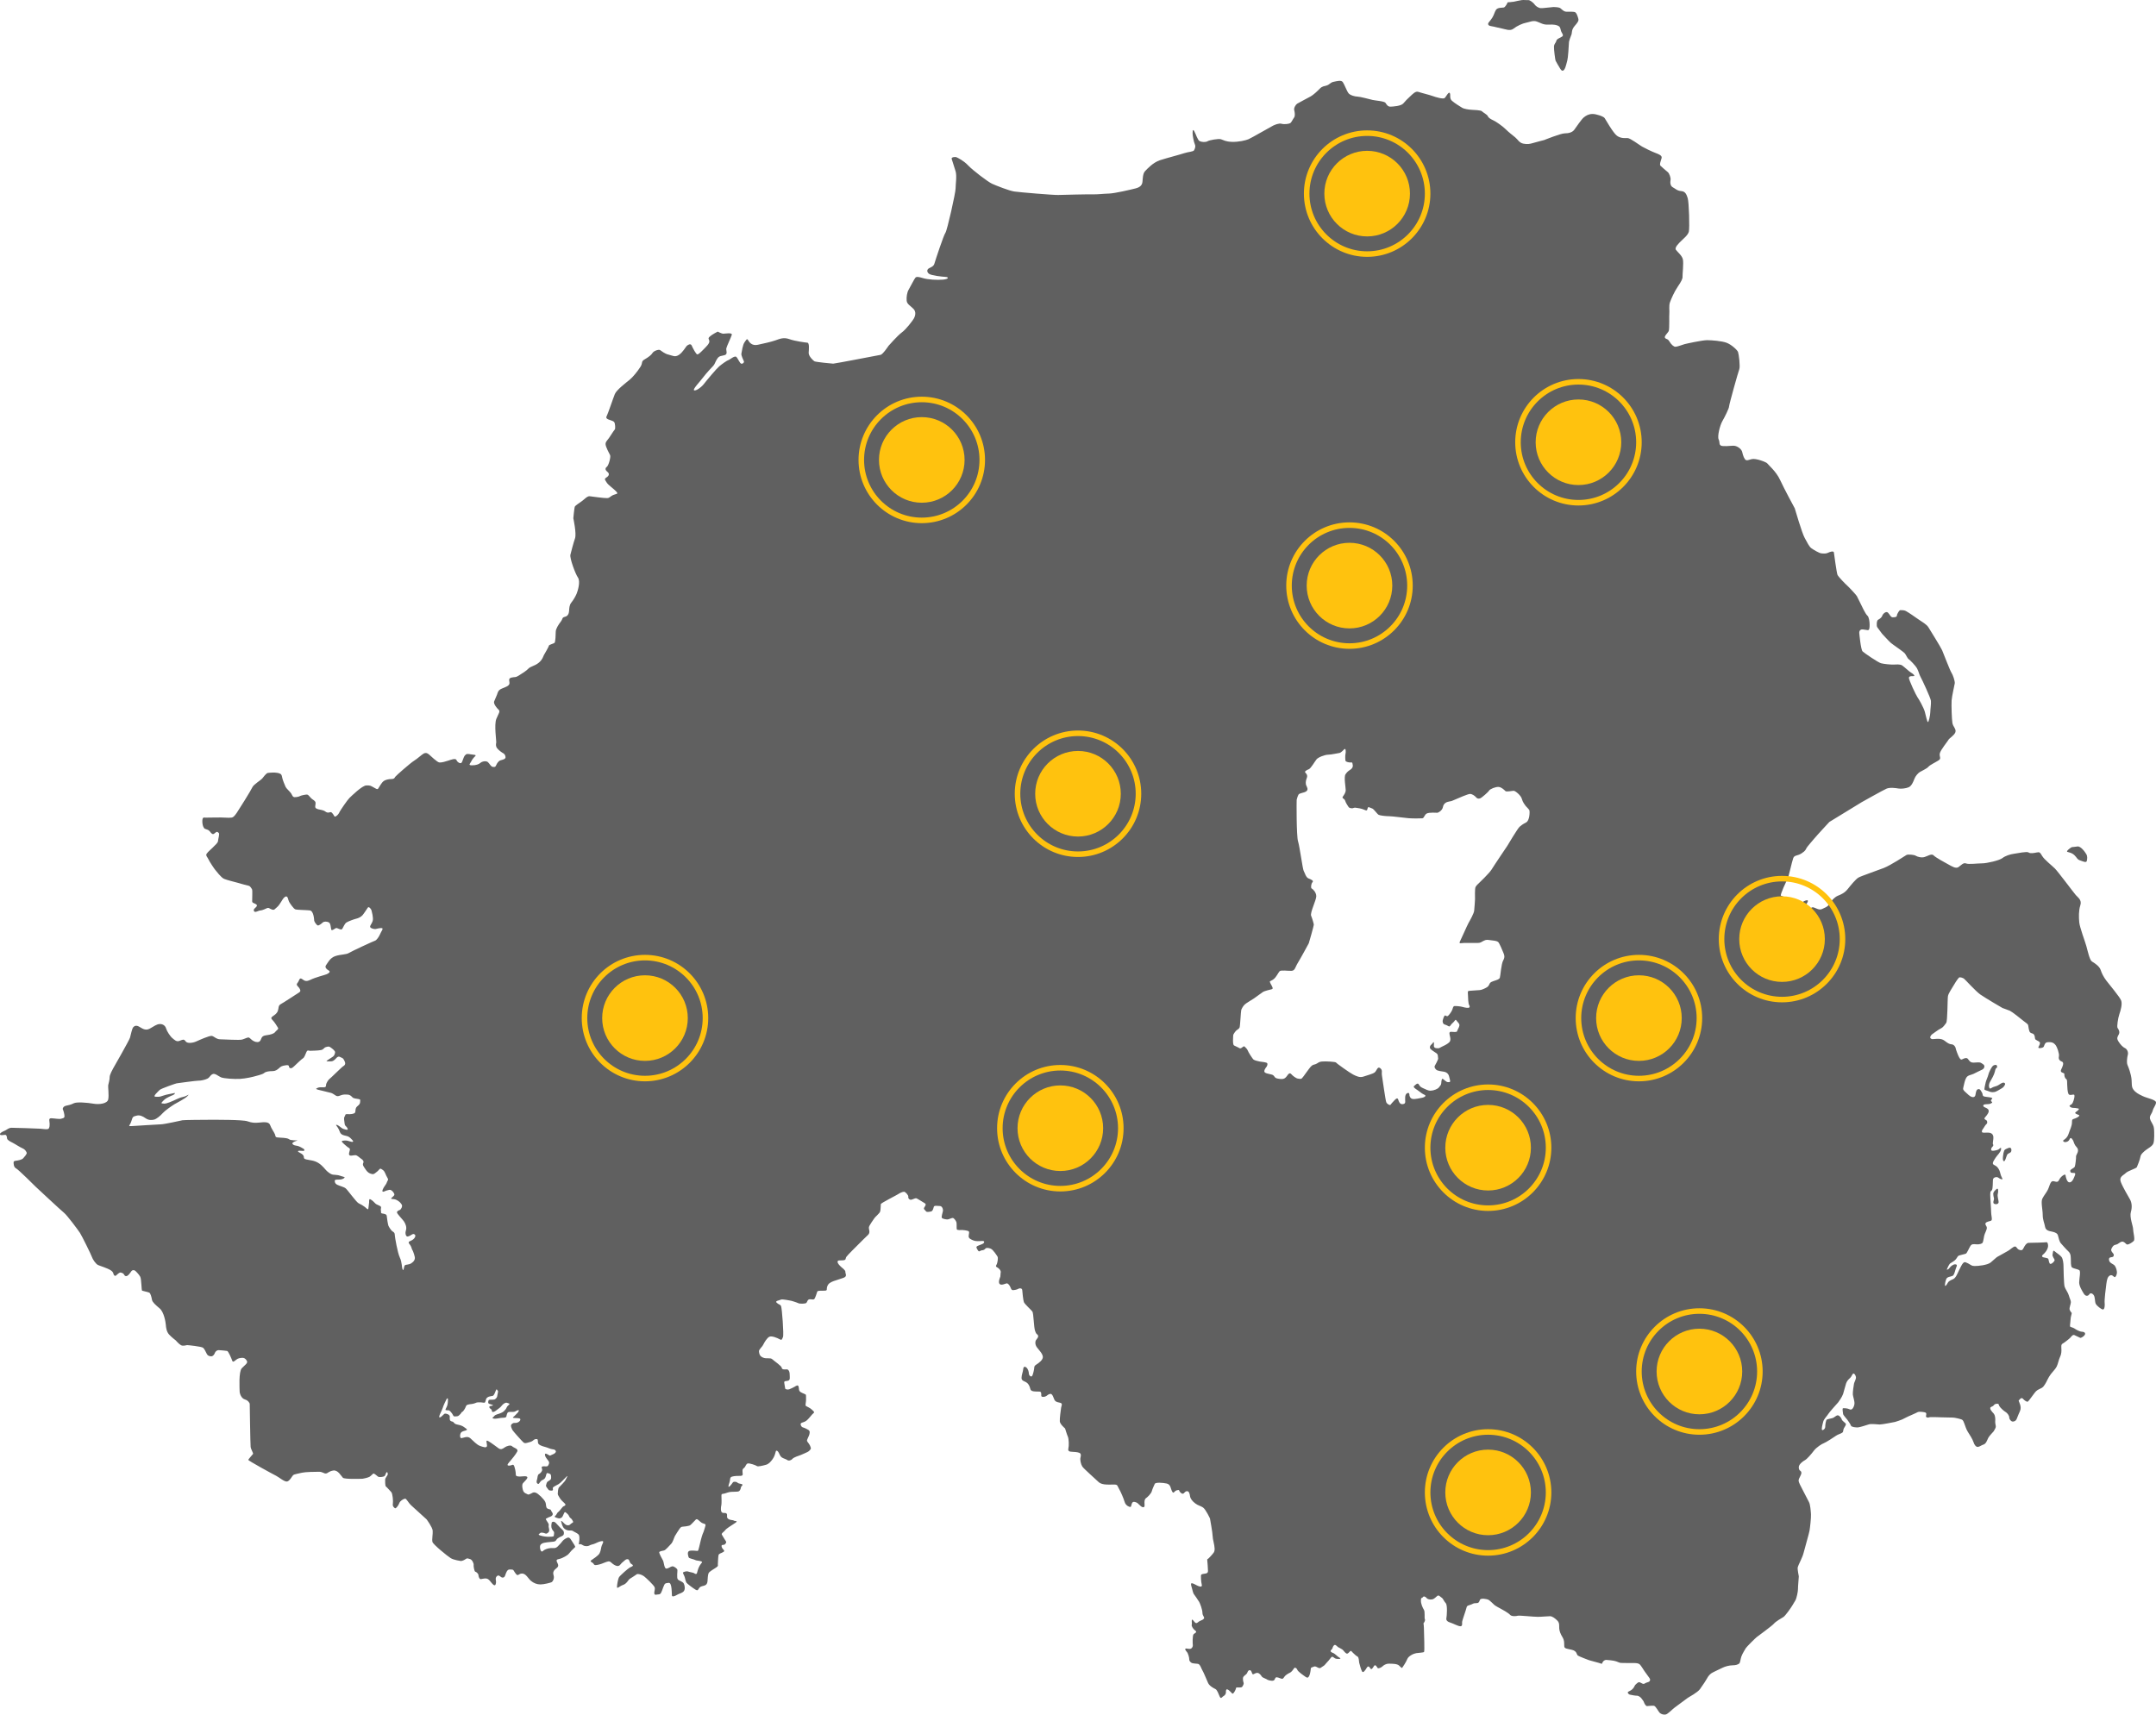 <?xml version="1.0" encoding="UTF-8"?>
<svg id="Layer_2" data-name="Layer 2" xmlns="http://www.w3.org/2000/svg" viewBox="0 0 3891.01 3094.99">
  <defs>
    <style>
      .cls-1 {
        fill: #606060;
      }

      .cls-2 {
        fill: #ffc20e;
      }

      .cls-3 {
        fill: none;
        stroke: #ffc20e;
        stroke-miterlimit: 10;
        stroke-width: 10px;
      }
    </style>
  </defs>
  <g id="map">
    <g>
      <g>
        <path class="cls-1" d="M3881.18,2022.1c-3.78-7.19,2.27-10.97,3.78-17.02,1.51-6.05,6.05-10.21,6.05-15.13s-15.89-7.56-23.83-11.35c-7.94-3.78-13.24-6.43-17.4-12.48-4.16-6.05-1.13-12.48-4.16-25.34-3.03-12.86-5.77-16.83-6.62-20.23-.85-3.4-.28-11.35,1.13-16.45,1.42-5.11-1.7-10.78-5.11-12.2-3.4-1.42-8.23-6.24-11.91-12.2-3.69-5.96-1.42-8.23.85-12.76,2.27-4.54-.57-9.08-2.27-11.35-1.7-2.27.85-18.15,3.12-24.68,2.27-6.52,5.67-18.15,3.4-24.68-2.27-6.52-22.13-29.78-26.95-36.31-4.82-6.52-7.94-12.48-10.21-19.29-2.27-6.81-11.35-12.48-15.6-15.03-4.26-2.55-7.66-19.01-10.21-28.08-2.55-9.08-11.91-33.47-12.76-42.83-.85-9.36-1.13-20.99,1.99-30.63,3.12-9.64-4.54-14.18-8.23-18.44-3.69-4.25-32.24-42.45-37.54-47.75-5.29-5.29-19.29-16.26-23.07-22.69-3.78-6.43-4.54-7.56-9.83-6.43-5.3,1.13-11.72,2.27-14.75,0-3.03-2.27-19.67,1.51-26.3,2.34-6.64.83-15.68,3.71-20.97,7.87-5.29,4.16-27.99,9.46-36.69,9.46s-24.02,2.17-28.84.19c-4.82-1.99-8.79,3.12-13.62,6.52-4.82,3.4-12.2-1.42-18.44-4.82-6.24-3.4-22.98-12.48-26.53-16.29-3.55-3.81-10.63,1.26-16.3,2.96-5.67,1.7-12.76-.28-15.88-2.27-3.12-1.99-14.18-2.84-16.74-1.42-2.55,1.42-28.08,18.44-41.13,23.54-13.05,5.11-40.85,14.47-45.67,17.3-4.82,2.84-13.9,13.9-19.29,20.71s-11.63,9.64-18.15,12.2c-6.52,2.55-14.75,13.24-16.45,16.45-1.7,3.21-6.43,4.92-11.72,7.37-5.3,2.46-10.21-1.32-14.94-2.84-4.73-1.51-7,3.03-10.02,7.19-3.03,4.16-10.97,17.02-14.56,22.31-3.59,5.3-2.84,14.37-2.84,18.15s-3.97,9.83-8.32,12.67c-4.35,2.84-2.84-4.54-1.7-8.89,1.13-4.35-3.97-5.29-9.08-4.35-5.11.95-7.94,5.86-10.78,10.02-2.84,4.16-9.27,9.83-10.97,9.83s-1.51-7.56,0-12.29c1.51-4.73,6.86-14.51,9.98-17.49,3.12-2.98,9.22-6.1,14.04-8.51s11.2-8.23,15.32-11.49c4.11-3.26,14.47-20.56,17.49-26.43,3.03-5.86-3.03-3.59-6.43-1.89s-8.79,7.56-14.75,13.14c-5.96,5.58-11.72,8.41-13.62,9.17-1.89.76-6.62.09-8.6-4.82-1.99-4.92,2.93-9.74,5.39-12.29,2.46-2.55,2.74-8.98,1.61-10.12-1.13-1.13-9.17-4.63-11.44-5.2-2.27-.57,10.5-28.08,11.91-29.78s7.94-31.49,10.21-37.73c2.27-6.24,7.09-3.69,15.03-8.79,7.94-5.11,7.37-7.09,9.36-10.21,1.99-3.12,7.37-9.08,13.05-15.88,5.67-6.81,27.8-30.63,27.8-30.63l58.43-35.74s38.86-21.84,44.82-24.39c5.96-2.55,16.74-1.13,21.27-.28,4.54.85,13.62,0,18.72-2.27,5.11-2.27,8.23-9.64,10.21-15.03,1.99-5.39,6.81-10.5,9.93-12.48,3.12-1.99,12.48-5.96,15.32-9.36,2.84-3.4,12.76-7.94,18.44-11.63,5.67-3.69.85-6.52,2.27-12.76,1.42-6.24,14.18-21.56,15.6-24.39s10.5-7.94,12.48-13.62c1.99-5.67-4.26-9.93-5.39-16.74-1.13-6.81-1.99-32.05-1.42-40.56.57-8.51,5.11-26.95,5.67-30.92.57-3.97-3.4-15.6-5.96-19.29-2.55-3.69-14.18-34.32-16.74-40.28-2.55-5.96-21.27-35.74-24.68-41.41-3.4-5.67-11.35-9.83-18.15-14.56-6.81-4.73-17.78-12.48-22.5-14.94-4.73-2.46-8.84-1.28-10.26-1.7-1.42-.43-5.96,6.67-6.1,9.64-.14,2.98-3.97,3.26-7.66,3.26s-5.25-5.39-8.65-8.51c-3.4-3.12-9.22,2.55-10.07,5.53-.85,2.98-4.82,6.24-7.52,7.37-2.69,1.13-3.4,11.06-1.42,13.76,1.99,2.69,8.08,11.11,8.56,11.58.47.47,12.01,13.14,15.79,16.45,3.78,3.31,22.98,15.98,25.43,19.19,2.46,3.22,4.35,8.51,6.81,10.21,2.46,1.7,12.29,11.54,15.13,16.83,2.84,5.3,3.97,11.35,6.43,15.51,2.46,4.16,17.96,37.63,18.53,42.74.57,5.11-1.13,16.07-1.13,20.8s-2.84,18.34-4.35,17.59c-1.51-.76-3.4-10.59-5.48-18.34-2.08-7.75-11.35-24.02-13.24-26.29-1.89-2.27-16.31-32.1-15.46-35.65.85-3.55,7.23-2.13,9.22-2.69,1.99-.57-1.84-4.25-5.25-6.1-3.4-1.84-12.34-10.5-16.17-13.05-3.83-2.55-10.5-1.7-15.74-1.56-5.25.14-17.02-.99-22.41-2.41-5.39-1.42-30.21-18.44-33.33-21.42-3.12-2.98-5.82-30.97-6-33.61-.19-2.65,1.51-6.43,6.24-6.05,4.73.38,5.86,1.13,9.08,1.32s3.4-4.54,3.4-10.02-1.32-13.62-3.59-15.7c-2.27-2.08-4.54-5.86-7.19-10.97-2.65-5.11-10.87-22.41-12.29-24.82-1.42-2.41-14.32-16.31-17.3-18.86-2.98-2.55-16.03-15.88-17.59-19.43-1.56-3.55-6.1-37.16-6.52-40.42-.43-3.26-7.09-1.28-10.64.57-3.55,1.84-8.51,1.42-12.2.99s-12.91-5.81-17.44-8.94c-4.54-3.12-7.66-10.5-12.48-19-4.82-8.51-17.87-53.33-17.87-53.33,0,0-19.29-35.46-26.38-51.06-7.09-15.6-22.13-28.08-23.26-30.07-1.13-1.99-20.42-9.64-28.08-7.66-7.66,1.99-7.37,2.55-10.21,1.7-2.84-.85-5.67-8.51-6.81-14.18-1.13-5.67-7.94-10.21-12.76-11.35-4.82-1.13-12.76.85-21.84.28-9.08-.57-5.11-6.52-7.94-11.91-2.84-5.39,2.27-25.53,6.52-32.9,4.25-7.37,12.2-23.26,12.2-26.66s16.45-62.12,18.44-67.23c1.99-5.11-.85-27.51-2.27-31.2-1.42-3.69-12.2-13.62-20.99-16.74-8.79-3.12-26.38-4.54-34.89-4.54s-37.16,6.24-40.28,7.09c-3.12.85-13.62,4.82-16.74,4.82s-7.37-3.69-10.78-9.36c-3.4-5.67-5.39-3.69-7.94-6.52-2.55-2.84,4.82-8.79,6.52-12.48,1.7-3.69.57-28.93,1.13-32.05.57-3.12-1.13-13.62,1.13-19.86,2.27-6.24,7.94-19.29,14.18-28.37,6.24-9.08,8.79-14.18,8.51-17.87-.28-3.69,2.27-24.68.57-31.49s-9.36-12.76-12.48-17.02c-3.12-4.26,5.96-12.48,9.93-16.45,3.97-3.97,11.63-9.93,13.33-16.17,1.7-6.24.28-53.33-1.99-60.51-2.27-7.19-4.35-12.29-11.72-12.86-7.37-.57-10.21-4.16-15.13-6.81-4.92-2.65-4.92-9.08-4.16-13.05.76-3.97-2.08-11.91-4.92-14.37-2.84-2.46-10.97-9.08-13.24-11.54-2.27-2.46.95-9.46,2.08-13.99,1.13-4.54-5.48-7-11.54-9.27-6.05-2.27-19.29-8.7-23.83-11.35-4.54-2.65-21.37-15.32-25.91-15.32s-12.29.95-19.29-4.16c-7-5.11-20.23-28.93-22.31-31.96-2.08-3.03-14.94-7.38-21.75-7.38s-11.72,2.84-15.89,6.24c-4.16,3.4-13.43,17.21-17.02,22.13-3.59,4.92-10.21,6.62-17.4,6.62s-36.97,12.06-36.97,12.06c0,0-12.91,3.26-19.71,5.25-6.81,1.99-10.35,2.69-17.87,1.28-7.52-1.42-10.21-7.8-14.89-11.49-4.68-3.69-11.77-9.36-17.59-15.03-5.81-5.67-17.16-13.47-21.56-15.46-4.4-1.99-8.79-4.4-10.07-7.52s-9.22-7.09-10.73-8.98c-1.51-1.89-13.99-2.46-18.53-2.65-4.54-.19-13.62-1.51-17.02-3.59-3.4-2.08-13.43-8.13-18.53-12.67s-1.89-10.97-3.97-13.99c-2.08-3.03-6.62,6.81-9.27,9.08-2.65,2.27-15.7-1.51-21.94-3.78-6.24-2.27-20.04-5.48-25.34-7.37-5.3-1.89-10.4,3.97-15.32,8.51-4.92,4.54-7.75,7.38-11.91,12.29-4.16,4.92-18.72,5.67-23.26,5.86-4.54.19-6.81-3.59-8.89-6.81-2.08-3.22-18.91-4.16-23.26-5.3-4.35-1.13-23.26-6.05-27.42-6.05s-13.05-2.27-16.07-6.05c-3.03-3.78-7.56-16.26-10.4-20.23-2.84-3.97-10.97-1.51-16.64-.38-5.67,1.13-7.19,4.92-11.91,6.43-4.73,1.51-8.51,1.32-12.86,5.86-4.35,4.54-11.72,11.35-16.45,13.99-4.73,2.65-21.65,11.44-24.35,13.14-2.69,1.7-6.38,7.66-5.39,11.63.99,3.97,1.99,10.5-.28,13.47-2.27,2.98-4.68,8.51-6.67,9.93s-10.64,2.69-15.74,1.28c-5.11-1.42-12.2,1.84-15.32,3.26-3.12,1.42-39.48,22.55-44.58,24.63-5.11,2.08-17.59,5.11-29.69,4.73-12.1-.38-15.51-3.4-20.04-4.73-4.54-1.32-20.61,1.51-24.02,3.59s-10.59,1.7-14.37-.19c-3.78-1.89-7-13.43-9.83-18.15-2.84-4.73-2.84.95-2.84,4.35s1.99,15.13,3.97,19.38c1.99,4.26,0,8.51-1.42,11.06-1.42,2.55-11.06,2.84-17.59,5.11-6.52,2.27-31.77,8.79-43.97,12.76-12.2,3.97-22.98,15.6-26.95,19.86-3.97,4.26-3.97,13.62-4.54,19.01-.57,5.39-3.4,9.64-12.2,11.91-8.79,2.27-37.73,9.08-48.22,9.36-10.5.28-20.99,1.7-28.93,1.42-7.94-.28-54.18.85-62.69,1.13-8.51.28-69.5-4.82-79.14-6.24-9.64-1.42-32.34-10.5-40-13.9-7.66-3.4-35.46-24.68-43.4-33.19-7.94-8.51-18.44-13.62-20.99-14.75-2.55-1.13-9.64-.28-8.79,2.84.85,3.12,4.54,13.9,7.09,22.41,2.55,8.51,0,23.26,0,31.2s-15.32,76.11-18.34,79.9-18.34,50.11-19.86,55.6-6.81,6.62-10.21,8.7c-3.4,2.08-3.78,6.43.38,9.64,4.16,3.22,23.45,5.3,29.88,5.67,6.43.38,5.86,3.97-4.54,4.92-10.4.95-27.42,0-35.93-2.65-8.51-2.65-11.91-2.84-13.8-.95-1.89,1.89-9.27,16.64-12.29,21.75-3.03,5.11-4.16,13.62-3.59,19.86.57,6.24,6.43,8.89,12.1,14.56,5.67,5.67,3.22,13.24,1.13,17.21s-14.37,20.04-21.94,25.53c-7.56,5.48-24.02,24.21-24.02,24.21,0,0-10.21,15.51-14.37,16.26-4.16.76-82.45,15.89-85.48,15.89s-31.39-3.03-33.66-4.16c-2.27-1.13-10.97-9.46-10.59-15.51s1.51-17.78-2.27-18.15c-3.78-.38-21.94-2.65-32.53-6.43-10.59-3.78-17.78-.38-25.34,2.27-7.56,2.65-21.18,5.67-31.77,7.94-10.59,2.27-15.13-4.54-17.4-8.32-2.27-3.78-3.03-.76-6.43,3.78s-4.92,17.02-5.67,20.42c-.76,3.4,3.78,11.72,4.54,13.99.76,2.27-2.27,4.92-4.92,4.16-2.65-.76-5.67-9.08-8.7-12.1-3.03-3.03-11.72,4.92-14.37,5.67-2.65.76-11.72,7.19-16.64,11.35-4.92,4.16-22.69,25.34-27.61,31.77-4.92,6.43-15.13,13.24-17.78,11.35-2.65-1.89,10.59-15.51,16.15-22.94,5.56-7.43,15.99-18.67,18.64-21.31,2.65-2.65,3.4-7.19,7.19-12.86,3.78-5.67,7.94-4.54,13.62-6.43,5.67-1.89,1.89-8.32,2.65-12.1.76-3.78,8.32-19.29,9.83-24.21,1.51-4.92-11.72-2.27-15.13-2.27s-10.21-3.78-10.21-3.78c0,0-10.54,5.3-14.51,9.12-3.97,3.83-.85,4.11-.57,8.37.28,4.26-5.96,9.93-10.21,14.32-4.26,4.4-9.22,9.36-11.49,9.36s-8.23-11.49-10.21-16.03c-1.99-4.54-7.37-.85-9.08.85-1.7,1.7-7.09,11.63-14.18,16.17-7.09,4.54-11.06,1.13-18.44-.57-7.37-1.7-12.48-6.52-15.32-8.23-2.84-1.7-11.63,1.7-13.62,5.11s-6.81,7.37-14.18,11.63c-7.38,4.25-2.55,5.67-7.94,13.9s-13.05,17.87-19.29,22.98c-6.24,5.11-23.54,18.15-26.66,25.81-3.12,7.66-12.48,35.74-15.03,40.56-2.55,4.82,7.37,6.24,10.21,7.66,2.84,1.42,4.82,1.42,5.39,9.36.57,7.94-.85,5.11-7.09,15.6-6.24,10.5-10.21,11.91-10.21,17.02s6.81,17.02,8.23,20.14c1.42,3.12-2.55,18.44-5.96,20.99-3.4,2.55-3.12,5.67,1.13,9.08,4.25,3.4,2.84,7.37-1.99,10.21-4.82,2.84-1.7,5.11.85,9.36,2.55,4.25,13.05,11.35,17.3,16.17,4.26,4.82-.85,3.69-6.24,6.24-5.39,2.55-5.67,5.11-10.5,5.39-4.82.28-27.51-2.84-31.49-3.4-3.97-.57-9.93,5.67-13.62,8.51-3.69,2.84-11.91,7.94-13.05,9.93-1.13,1.99-2.84,21.37-2.84,21.37,0,0,6.05,27.61,3.03,36.31-3.03,8.7-6.81,23.45-8.32,29.5-1.51,6.05,8.7,34.04,13.62,41.22,4.92,7.19-.38,24.21-2.36,29.03-1.99,4.82-5.96,11.63-9.64,16.17-3.69,4.54-3.69,10.78-3.97,14.75-.28,3.97-1.42,9.36-7.37,10.78-5.96,1.42-3.69,3.69-7.66,8.79-3.97,5.11-9.08,13.05-9.08,18.15s-.57,18.15-1.99,19.86-10.21,3.69-10.21,5.11-8.79,16.74-9.36,17.59c-.57.85-2.27,8.23-9.64,13.9-7.37,5.67-14.47,6.24-18.15,10.21-3.69,3.97-10.5,8.23-17.3,12.48-6.81,4.26-6.24,1.99-13.33,3.69-7.09,1.7-2.55,7.38-3.69,11.35s-6.81,5.67-13.62,8.51c-6.81,2.84-7.37,7.09-8.51,10.5-1.13,3.4-3.97,8.79-5.39,12.76s4.25,11.35,7.94,14.75c3.69,3.4.28,6.24-3.97,16.74-4.25,10.5.38,40.66-.19,42.93-.57,2.27-1.13,6.24,1.51,9.83,2.65,3.59,8.89,8.13,10.97,9.08,2.08.95,4.35,3.97,4.35,7.37s-4.92,4.35-8.89,5.48c-3.97,1.13-6.62,5.67-7.94,8.7-1.32,3.03-2.08,3.78-6.05,3.22-3.97-.57-5.86-6.05-9.08-8.7-3.21-2.65-10.21-1.32-13.24,1.32-3.03,2.65-7.75,4.54-15.51,4.54s-2.84-3.4-1.32-6.81c1.51-3.4,4.73-7.37,7.37-9.83,2.65-2.46-2.27-2.27-8.13-3.22-5.86-.95-7.75-1.32-10.59,2.08-2.84,3.4-3.97,10.59-6.05,13.05s-7.56-.76-9.08-4.73c-1.51-3.97-10.21-.57-14.75.95-4.54,1.51-11.91,3.78-16.07,3.4-4.16-.38-15.7-11.91-18.91-14.56-3.21-2.65-5.86-3.4-9.27-1.7-3.4,1.7-11.54,9.46-17.78,13.24-6.24,3.78-32.71,27.04-33.85,28.93-1.13,1.89-1.7,3.97-6.62,3.97s-10.97,1.13-14.56,3.97c-3.59,2.84-7.38,10.02-9.27,12.86-1.89,2.84-3.59.76-9.08-2.08-5.48-2.84-4.92-3.22-12.48-3.22s-27.04,19.29-30.63,22.69c-3.59,3.4-16.36,22.31-17.49,24.68-1.13,2.36-2.84,5.86-6.52,8.13-3.69,2.27-3.22-1.04-5.58-3.78-2.36-2.74-2.93-4.07-5.39-3.31-2.46.76-4.63,1.04-6.9-.28-2.27-1.32-2.93-2.55-8.23-3.78-5.3-1.23-7-1.13-10.02-2.93-3.03-1.8-.66-6.48-.95-10.02s-3.97-4.96-6.81-7.23c-2.84-2.27-5.53-6.81-7.94-7.52s-12.2,1.7-13.33,2.55c-1.13.85-6.1,2.13-9.79,1.99-3.69-.14-4.11-3.55-6.24-6.81-2.13-3.26-8.65-8.79-9.93-11.63s-5.67-12.91-6.52-18.3c-.85-5.39-3.4-5.96-8.23-7.09-4.82-1.13-15.03-.28-17.59.14-2.55.43-8.37,7.94-10.07,10.21-1.7,2.27-15.6,10.78-17.59,15.6s-26.47,43.97-27.99,45.86c-1.51,1.89-3.4,5.29-6.62,7.75-3.21,2.46-11.16,1.13-22.5.95-11.35-.19-26.66.57-30.45.19s-3.21,11.54-1.13,16.26c2.08,4.73,3.21,3.78,7.75,5.67,4.54,1.89,5.11,5.3,7.94,7.19,2.84,1.89,4.35-.57,7-2.46,2.65-1.89,3.4-.38,5.3,1.13,1.89,1.51-.99,10.21-1.28,14.18-.28,3.97-4.96,7.09-7.52,10.07-2.55,2.98-10.78,9.64-13.05,13.19-2.27,3.55,1.84,6.52,3.26,10.07,1.42,3.55,11.02,17.92,12.34,19.24s10.21,13.62,15.88,16.07c5.67,2.46,21.94,6.24,24.96,7.19,3.03.95,16.45,4.73,19.48,5.29,3.03.57,5.67,5.86,6.24,7,.57,1.13,0,17.21,0,20.8s3.21,3.03,7.19,5.67c3.97,2.65-1.7,6.24-3.4,8.13-1.7,1.89-.95,6.05,2.46,5.48,3.4-.57,6.05-2.46,8.13-2.46s6.81-1.51,11.35-3.78c4.54-2.27,5.3.57,10.02,2.08,4.73,1.51,5.11-1.32,8.32-3.59,3.21-2.27,7.19-8.51,9.08-11.72,1.89-3.21,4.73-7.94,8.13-8.32,3.4-.38,3.59,6.62,5.48,9.83,1.89,3.21,7.94,12.29,11.16,13.43,3.22,1.13,18.53,1.13,25.91,1.89,7.37.76,7.94,16.64,8.13,18.53.19,1.89,3.97,7.56,6.05,8.51s6.81-2.84,9.27-5.11c2.46-2.27,7.37-2.08,10.97-.38,3.59,1.7,3.59,10.21,4.54,13.24s7.37-3.03,9.27-3.03,7.75,3.97,9.83,2.27c2.08-1.7,4.35-9.64,8.13-12.1,3.78-2.46,14.56-6.24,17.96-7,3.4-.76,8.51-3.03,11.35-6.43,2.84-3.4,7.75-11.16,9.46-13.62,1.7-2.46,5.86,2.46,6.43,4.73.57,2.27,3.97,13.99,2.27,19.48s-5.11,8.13-4.54,10.78c.57,2.65,7.56,4.16,9.64,3.78,2.08-.38,9.27-2.46,11.91-1.51s-1.7,5.86-3.59,10.59c-1.89,4.73-6.43,11.16-9.08,11.91-2.65.76-41.98,18.91-47.09,22.13-5.11,3.22-14.75,2.46-24.58,5.67-9.83,3.22-13.99,12.67-16.83,16.45-2.84,3.78.95,7.38,4.92,9.64s-.38,5.3-4.16,6.81c-3.78,1.51-19.86,5.48-28.74,9.83-8.89,4.35-10.97,1.51-15.7-1.51-4.73-3.03-4.35,3.21-7.94,7.37-3.59,4.16,1.89,6.05,4.16,10.59,2.27,4.54.95,5.3-4.54,8.7-5.48,3.4-24.2,15.88-29.5,18.72-5.29,2.84-3.59,7.19-5.48,12.29s-5.53,7.09-8.65,9.36c-3.12,2.27-4.68,3.69-.99,7.23,3.69,3.55,8.37,11.49,9.93,14.04,1.56,2.55-3.4,4.96-5.25,7.66-1.84,2.69-7.23,4.68-16.31,5.81-9.08,1.13-8.08,6.38-10.5,9.79-2.41,3.4-7.23,2.98-11.63.85-4.4-2.13-6.52-5.67-8.79-6.52-2.27-.85-6.81,1.99-12.06,3.55-5.25,1.56-33.19-.43-39.85-.43s-10.78-5.11-14.89-6.1-22.83,7.52-28.51,10.07c-5.67,2.55-16.07,4.25-19.1-.47-3.03-4.73-5.86-2.46-11.16-.57-5.29,1.89-8.51-1.7-12.48-4.92-3.97-3.21-10.02-12.48-11.54-17.78-1.51-5.29-6.43-8.13-11.72-7.75-5.29.38-9.46,3.59-17.4,8.13-7.94,4.54-13.8-.19-19.1-3.22-5.3-3.03-8.32-1.89-10.78.57s-4.54,13.99-6.05,19.1c-1.51,5.11-29.69,54.27-30.26,55.22-.57.95-6.62,11.91-6.43,15.89.19,3.97-2.08,12.29-2.65,14.75-.57,2.46,1.7,18.15,0,25.72-1.7,7.56-16.07,9.46-26.85,7.56-10.78-1.89-29.93-3.45-35.17-.76-5.25,2.69-10.21,3.69-14.32,4.54-4.11.85-6.52,4.68-5.39,6.81,1.13,2.13,2.98,9.22,2.84,12.34-.14,3.12-2.41,3.12-5.96,4.25-3.55,1.13-12.2-.71-17.87-.85-5.67-.14-2.98,5.25-2.98,9.79s0,5.11-1.28,8.23c-1.28,3.12-9.5,1.28-15.32.85-5.81-.43-46.09-1.7-51.77-1.7s-8.51,3.4-11.63,4.82c-3.12,1.42-9.64,3.97-9.64,6.81s6.81,1.13,9.36,1.13,3.12,3.12,3.4,6.24,5.39,5.67,9.93,7.94c4.54,2.27,13.9,8.51,18.15,10.21,4.25,1.7,6.24,5.11,7.37,7.66,1.13,2.55-5.11,8.79-6.52,10.5-1.42,1.7-6.24,3.12-9.64,3.69-3.4.57-7.09.57-7.37,2.84-.28,2.27,0,9.36,4.25,11.35,4.26,1.99,35.36,33.09,35.36,33.09,0,0,46.14,43.12,51.44,47.28,5.3,4.16,25.34,31.01,28.74,36.31,3.4,5.3,20.42,39.71,21.56,43.49,1.13,3.78,6.81,12.48,10.97,14.37,4.16,1.89,16.07,5.29,22.5,9.27,6.43,3.97,4.35,7,6.81,9.46,2.46,2.46,4.16-1.13,7.37-3.4,3.22-2.27,3.59-2.27,7.37-.76,3.78,1.51,2.65,5.11,6.43,5.48,3.78.38,8.13-6.81,9.83-9.08,1.7-2.27,4.35-1.7,5.67-1.32,1.32.38,7.94,7.19,10.21,11.54,2.27,4.35,2.08,24.58,3.4,25.15,1.32.57,10.02,2.27,12.67,3.4,2.65,1.13,4.35,8.7,5.11,13.05.76,4.35,6.43,9.27,13.99,15.7,7.56,6.43,10.59,24.21,10.97,29.31.38,5.11,1.32,12.48,5.67,17.4,4.35,4.92,12.24,10.87,12.24,10.87,0,0,5.53,6.52,9.5,8.65,3.97,2.13,9.5-.14,11.06-.14s25.81,2.41,28.79,4.82c2.98,2.41,4.68,7.66,6.95,11.49,2.27,3.83,6.81,4.11,8.79,3.83,1.99-.28,4.54-3.12,5.39-5.67.85-2.55,3.4-5.39,7.09-5.39s12.48,1.13,15.03,1.42c2.55.28,8.23,14.47,9.36,17.59s3.12,1.7,6.81-1.42,7.38-3.4,10.78-3.69,6.52,1.13,8.79,5.39c2.27,4.26-3.12,7.09-9.08,13.33-5.96,6.24-3.97,37.16-3.97,41.41s2.84,13.05,9.64,15.03c6.81,1.99,8.6,7.66,8.6,7.66,0,0,1.04,72.62,1.61,77.72.57,5.11,5.39,11.63,4.25,13.05-1.13,1.42-7.94,9.08-8.51,10.5-.57,1.42,45.38,26.38,50.49,28.93,5.11,2.55,14.75,11.06,19.57,10.21,4.82-.85,9.36-10.21,11.06-11.63,1.7-1.42,9.93-2.84,15.88-4.25,5.96-1.42,24.11-1.7,30.63-1.7s8.79,3.4,12.48,3.12c3.69-.28,5.39-4.26,13.62-5.39,8.23-1.13,13.9,9.93,17.02,13.05,3.12,3.12,34.18,1.84,35.46,1.84s9.93-1.99,12.62-3.55,5.53-5.11,6.95-5.81c1.42-.71,6.95,4.4,8.37,5.53,1.42,1.13,6.81.99,10.35-.28,3.55-1.28,2.98-4.96,4.82-7.23s2.98,2.69,2.13,4.4c-.85,1.7-4.4,6.24-4.4,8.08s-.28,11.77,1.42,12.91c1.7,1.13,7.23,7.52,9.64,10.07,2.41,2.55,3.69,16.59,2.84,21.13-.85,4.54,2.13,6.67,3.83,7.94,1.7,1.28,6.52-5.39,7.8-9.22s6.95-7.38,10.07-7.94c3.12-.57,5.25,6.52,12.06,12.62s27.14,24.68,27.14,24.68c0,0,10.4,13.99,10.97,20.23.57,6.24-1.7,16.07-.38,20.61,1.32,4.54,27.04,25.53,32.9,29.12,5.86,3.59,17.87,5.06,18.3,5.2.43.14,4.96-.71,8.37-3.26,3.4-2.55,3.83-1.28,8.08-.28,4.26.99,7.09,8.37,6.67,10.5-.43,2.13,1.28,12.2,2.98,12.34,1.7.14,5.53,3.55,5.67,6.1.14,2.55,1.42,6.24,3.12,7.09,1.7.85,6.24-1.56,11.35-.85,5.11.71,8.37,7.94,12.48,11.2,4.11,3.26,4.68-2.41,4.82-4.96.14-2.55-2.27-7.38,1.84-10.78,4.11-3.4,6.24,3.4,10.64,2.84s3.97-6.1,6.81-10.92c2.84-4.82,5.34-3.59,9.12-3.59s3.4,3.03,7.56,7.94c4.16,4.92,4.35-.76,11.16-.76s10.78,8.89,15.7,13.05c4.92,4.16,10.78,6.62,17.21,6.62s17.96-3.03,20.04-3.97c2.08-.95,5.67-6.62,3.78-12.48-1.89-5.86.38-9.27,5.86-13.43,5.48-4.16.19-9.08-.38-12.48-.57-3.4,3.59-3.03,7.37-4.35,3.78-1.32,12.48-5.67,14.75-8.89,1.51-2.14,6.87-7.93,11.57-12.15-.53-1.18-1.31-2.88-1.55-3.36-.38-.76-1.7-2.65-4.35-6.81-2.65-4.16-3.4-5.67-5.86-6.62-2.46-.95-9.64,3.97-10.78,5.67-1.13,1.7-4.73,5.86-9.08,10.21-4.35,4.35-7.94,2.84-12.48,3.03-4.54.19-10.97,2.08-13.99,5.11-3.03,3.03-4.92-.76-5.48-4.73-.57-3.97,0-6.62,3.78-8.7,3.78-2.08,13.99-2.46,20.05-3.21,6.05-.76,4.16-3.22,8.32-6.24,4.16-3.03,7.75-3.4,9.64-5.48,1.89-2.08,1.7-6.81-.57-8.89-2.27-2.08-7.94-7.75-12.29-12.67-4.35-4.92-7.75-1.7-7.75-1.7,0,0-1.51,6.05-.57,9.64.95,3.59,2.84,5.48,4.16,7.19s0,5.86,0,7.56-5.67,1.7-9.27,1.7-8.89-.38-15.13-2.27c-6.24-1.89-.19-3.78.38-4.73.57-.95,5.48-.38,7.94.76,2.46,1.13,4.16.76,6.81-2.27,2.65-3.03-.8-8.7.05-11.82.85-3.12-2.13-5.81-4.11-9.36s-1.13-2.41,1.99-4.4,6.95-1.84,8.94-5.11c1.99-3.26-2.13-6.1-2.69-8.56-.57-2.46-3.88-1.32-6.81-3.5-2.93-2.17-1.32-7.09-3.59-11.82-2.27-4.73-12.58-15.13-17.26-16.55s-5.81.71-10.21,2.55c-4.4,1.84-3.55.43-6.67-.71-3.12-1.13-5.53-3.12-6.52-8.08-.99-4.96-1.42-8.37.71-11.06,2.13-2.69,6.38-6.1,7.52-8.94,1.13-2.84-1.84-3.97-8.93-3.12-7.09.85-11.49-.14-11.63-2.41-.14-2.27-.14-7.09-2.41-14.47-2.27-7.38-3.69-2.55-9.93-2.55s.28-5.96,2.84-9.08c2.55-3.12,9.08-10.78,11.91-16.17,2.84-5.39-6.52-6.81-9.08-9.64-2.55-2.84-10.21-.57-13.9,2.27-3.69,2.84-6.81,3.97-10.5,1.42-3.69-2.55-13.05-9.93-18.72-13.05-5.67-3.12-2.27,3.12-2.27,8.23s-7.66,2.27-13.05.28c-5.39-1.99-11.63-8.79-17.02-13.62-5.39-4.82-12.48-.57-15.88-.28-3.4.28-2.55-5.67-2.55-5.67.85-5.96,4.26-6.52,9.36-7.94,5.11-1.42,2.84-2.55-.28-4.82-3.12-2.27-5.67-4.54-13.62-5.96-7.94-1.42-5.67-4.82-10.21-5.67-4.54-.85-4.25-4.26-3.97-8.51.28-4.25-6.81-5.96-8.79-5.67-1.99.28-6.81,7.37-9.64,6.81s4.54-12.76,5.67-17.02c1.13-4.26,6.59-15.48,7.09-16.17,3.55-4.82,2.27,5.67,1.7,9.36-.57,3.69-2.69,6.81-3.69,9.36-.99,2.55,4.54,1.13,6.38,1.84,1.84.71,6,5.91,7.33,8.94s4.16,1.7,6.81,1.7,4.35-2.08,6.24-3.97c1.89-1.89,2.27-3.97,3.59-4.16,1.32-.19,5.11-5.86,6.24-9.27,1.13-3.4,2.65-3.22,5.3-3.97,2.65-.76,4.54-.38,8.89-1.51,4.35-1.13,4.16-2.08,7.75-2.27,3.59-.19,7.19,0,10.02.57,2.84.57,3.03-.76,3.78-3.4.76-2.65.76-4.16,3.21-6.05,2.46-1.89,6.62-2.27,9.46-2.84,2.84-.57,4.35-6.62,6.05-10.21,1.7-3.59,1.32-.57,3.03.57,1.7,1.13-.38,6.24-.76,9.83-.38,3.59-3.59,5.67-4.73,6.24-1.13.57-6.05.38-8.89.57-2.84.19-2.65,3.78-2.65,5.48s3.97,2.65,7.56,3.78c3.59,1.13-2.46,1.89-4.35,2.27-1.89.38-1.13,3.03-.38,3.78s3.4,1.51,3.78,4.73c.38,3.22,3.22,1.89,4.92,1.13,1.7-.76,5.67-4.16,8.89-6.43,3.22-2.27,4.54-5.86,8.51-8.13,3.97-2.27,4.16-1.13,8.13,0s-1.89,3.03-3.59,7c-1.7,3.97-2.84,4.35-4.92,6.81-2.08,2.46-7.75,4.54-12.86,6.05-5.11,1.51-4.54,3.59-7,5.11-2.46,1.51.19,2.65,3.59,2.65s10.02-1.7,13.99-1.7,5.48-.95,6.05-1.32c.57-.38.76-4.35,2.46-7.56,1.7-3.21,9.64-.76,13.24-2.27,3.59-1.51,4.35-2.46,6.43-2.65,2.08-.19-.38,3.97-2.08,5.48-1.7,1.51-4.35,4.92-7.19,7-2.84,2.08,3.59,1.7,8.7,2.08,5.11.38,4.16,2.27,3.78,3.78s-4.16,4.92-8.32,4.73c-4.16-.19-4.92.38-7.37,2.65-2.46,2.27.76,8.32,1.89,10.4,1.13,2.08,17.02,19.86,19.67,22.13,2.65,2.27,4.92,1.13,8.13.38s7.37-1.89,9.46-3.97c2.08-2.08,4.73-2.84,7-2.27,2.27.57.95,3.97,1.89,7.19s7.19,5.48,12.48,6.81c5.29,1.32,9.64,3.97,14.18,4.35,4.54.38,5.48,2.84,5.48,4.16s-2.46,3.78-4.73,4.54-4.35,2.27-5.67,2.65c-1.32.38-4.35-2.65-7.19-3.4-2.84-.76-2.27,2.08-1.7,4.16.57,2.08,3.4,5.67,5.86,8.89,2.46,3.21.57,6.43-.95,8.7-1.51,2.27-6.05.38-9.46,1.13s-.95,3.4-.95,6.24-3.59,6.62-6.05,7.75c-2.46,1.13-2.27,7.19-3.22,9.83-.95,2.65-1.51,5.86,1.32,7.56,2.84,1.7,3.21-4.54,8.51-6.81,5.29-2.27,5.67-5.48,6.81-9.83,1.13-4.35,2.84-2.46,6.05-1.51,3.22.95,2.84,5.67,2.65,8.51-.19,2.84-5.11,4.73-6.43,5.86-1.32,1.13-2.08,4.16-2.65,6.43-.57,2.27,2.08,4.92,3.59,7,1.51,2.08,2.08,2.65,6.43,2.65s1.32-3.78,2.46-5.48c1.13-1.7,6.05-3.78,10.21-6.24,4.16-2.46,10.97-10.59,14.37-13.62,3.4-3.03,0,2.08-1.7,5.86-1.7,3.78-10.4,11.72-12.1,13.8-1.7,2.08-2.08,9.83-2.08,11.54s1.51,4.16,3.78,7.75c2.27,3.59,5.11,6.05,8.51,9.27,3.4,3.22.38,4.54-1.89,5.48-2.27.95-7,8.7-9.46,10.21-2.46,1.51-2.84,5.11-5.67,7.19s2.46,3.22,5.48,4.16c3.03.95,4.73-.57,6.05-1.13,1.32-.57,2.84-3.97,4.54-7.94,1.7-3.97,3.21-1.13,6.24,1.32,3.03,2.46,2.46,5.11,5.11,7.19,2.65,2.08,2.84,2.46,4.54,5.67s-1.51,2.65-3.97,5.29c-2.46,2.65-3.97,2.27-5.86,2.27s-4.16-1.51-7.56-5.11c-3.4-3.59-3.97-3.03-3.78-1.89.19,1.13,1.89,8.32,4.35,11.53,2.46,3.22,7.38,5.3,11.35,4.92,3.97-.38,5.48.76,7.19,1.89,1.7,1.13,5.86,2.65,8.32,5.11s1.7,8.7,1.7,10.4c0,1.1-.63,4.93-1.07,7.68,4.21-1.64,7.17,1.79,9.58,2.53,2.46.76,7,1.13,9.64-.57,2.65-1.7,7.19-2.08,10.21-3.59,3.03-1.51,8.7-4.16,12.67-4.35,3.97-.19.95,4.35-.57,7.94-1.51,3.59-1.32,8.89-3.97,13.99-2.65,5.11-13.43,11.16-15.7,13.24-2.27,2.08,3.78,3.4,5.11,6.24,1.32,2.84,4.73,2.08,10.21.76,5.48-1.32,11.54-4.73,16.07-5.48s5.48,3.97,13.05,7.37c7.56,3.4,9.08-3.21,12.29-5.48,3.21-2.27,5.86-6.43,9.83-5.86,3.97.57,2.08,6.24,7.19,9.08,5.11,2.84-.38,4.35-3.4,5.86-3.03,1.51-17.59,14.37-19.48,17.4-1.89,3.03-3.59,13.05-3.78,17.59s4.73-1.51,11.16-3.59c6.43-2.08,9.69-9.69,11.96-10.97,2.27-1.28,10.92-6.95,12.62-8.23,1.7-1.28,8.79.43,12.91,3.55,4.11,3.12,17.16,15.6,19.01,19.43,1.84,3.83-.85,8.08-.28,11.77.57,3.69,3.97,1.7,7.94,1.56,3.97-.14,4.96-3.97,8.08-12.62,3.12-8.65,4.25-7.09,8.79-8.08,4.54-.99,5.11,4.11,5.81,7.23.71,3.12.99,12.06,1.13,15.32.14,3.26,5.25,1.42,9.22-.99,3.97-2.41,8.65-2.98,11.77-6.1,3.12-3.12,2.55-9.93.57-14.04-1.99-4.11-8.08-4.82-10.78-7.66-2.69-2.84-.28-15.6-.99-17.73-.71-2.13-6.1-6.24-9.08-5.96-2.98.28-6.52,3.83-10.64,4.11-4.11.28-4.4-11.63-6.24-14.75-1.84-3.12-6.67-12.34-6.81-14.47-.14-2.13,5.81-2.84,8.79-3.55,2.98-.71,9.5-8.65,12.76-11.91,3.26-3.26,5.25-11.2,6.95-14.32,1.7-3.12,6.81-10.78,8.08-12.62,1.28-1.84,2.98-3.97,5.11-3.97s11.91-1.13,14.18-2.69c2.27-1.56,7.94-8.08,10.07-10.07,2.13-1.99,3.83-.14,7.09,2.69,3.26,2.84,4.11,3.55,8.23,4.68,4.11,1.13,1.99,3.83.43,9.64-1.56,5.81-1.28,3.69-3.26,8.94-1.99,5.25-4.25,14.61-6.24,23.26-1.99,8.65-2.41,6.95-4.11,7.09-1.7.14-9.93-1.42-14.04.28s-1.61,9.83-.66,11.72c.95,1.89,9.08,3.03,11.35,4.44,2.27,1.42,6.9,1.04,10.87,2.46,3.97,1.42.47,2.55-2.65,8.04s-3.88,10.68-4.82,13.33c-.95,2.65-3.69,1.13-5.2,0-1.51-1.13-7.56-1.7-10.68-2.93-3.12-1.23-9.08.85-9.36,1.99-.28,1.13,2.93,6.43,3.31,8.51.38,2.08,1.89,7.94,3.03,9.64,1.13,1.7,11.06,9.36,16.07,12.39,5.01,3.03,4.82-.19,6.9-2.74,2.08-2.55,2.93-2.74,8.42-4.16,5.48-1.42,6.33-5.01,6.62-8.41.28-3.4.47-10.59,1.8-13.99,1.32-3.4,9.55-7.47,13.9-10.59,4.35-3.12,2.74-3.03,2.93-5.67.19-2.65.47-13.33,1.23-16.55s5.01-3.22,8.89-5.86c3.88-2.65-1.51-3.78-3.12-8.89-1.61-5.11,3.31-3.31,4.82-4.16,1.51-.85,4.35-3.97,2.84-5.96-1.51-1.99-5.63-9.27-7.33-11.96-1.7-2.69,4.11-5.39,5.96-8.23,1.84-2.84,10.35-7.94,17.59-12.76,7.23-4.82,0-3.12-1.99-4.54-1.99-1.42-6.67-.43-10.35-3.26-3.69-2.84-.71-6.38-2.55-9.08-1.84-2.69-5.53-.43-8.37-2.27-2.84-1.84-2.27-9.79-1.42-12.62.85-2.84.43-14.18.28-17.73-.14-3.55,1.42-3.12,4.68-3.69,3.26-.57,7.52-2.98,13.05-3.26,5.53-.28,10.78-.14,12.91-.71,2.13-.57,3.97-3.4,4.4-6.67.43-3.26,3.55-3.83,2.84-5.67s-6.1-.99-8.94-3.55c-2.84-2.55-7.66-1.56-8.08-.71-.43.85-5.11,7.23-7.09,8.08-1.99.85-.99-2.41.71-7.66,1.7-5.25.57-7.52,2.41-9.36,1.84-1.84,8.37-2.7,15.74-2.55,7.38.14,5.63-2.36,5.44-7.09-.19-4.73,0-5.11,2.84-7.38,2.84-2.27,3.22-7,6.43-7.94,3.22-.95,15.32,3.4,16.83,4.73,1.51,1.32,10.4-.76,15.89-2.27,5.48-1.51,8.51-5.3,12.1-10.02,3.59-4.73,4.92-10.4,5.86-13.99.95-3.59,4.35-.38,5.48,2.27,1.13,2.65,3.03,6.81,5.67,8.51,2.65,1.7,8.13,3.22,10.02,4.73,1.89,1.51,6.24.76,8.89-2.27,2.65-3.03,11.16-5.48,15.13-7,3.97-1.51,9.08-4.16,11.91-5.3,2.84-1.13,7-5.48,6.24-7.37-.76-1.89-.76-3.97-3.97-8.32-3.22-4.35-3.78-4.35-1.89-8.51,1.89-4.16,3.59-7.19,3.78-11.35.19-4.16-3.78-5.11-7.56-7.19s-6.81-.95-8.51-6.05c-1.7-5.11,4.35-3.78,9.46-7.38,5.11-3.59,10.4-11.91,13.43-13.99,3.03-2.08-.95-4.35-3.59-7-2.65-2.65-8.89-5.11-10.21-6.24-1.32-1.13.38-6.43.38-10.4s.09-8.7-.33-9.69c-.43-.99-5.67-2.41-9.5-4.82-3.83-2.41-2.55-6.52-3.69-10.07-1.13-3.55-4.4-1.13-7.23.57-2.84,1.7-6.38,3.12-9.22,4.4-2.84,1.28-7.52.14-7.66-1.28-.14-1.42-1.13-5.96-1.7-10.21s3.12-2.69,7.09-3.97c3.97-1.28,2.84-5.67,2.69-11.91-.14-6.24-3.26-8.65-5.11-8.51-1.84.14-8.94.99-9.08-2.55-.14-3.55-13.57-12.29-17.16-15.7s-10.4-.19-16.83-3.03c-6.43-2.84-6.62-7-7.19-10.78-.57-3.78,5.3-7.75,7.56-12.29,2.27-4.54,7-12.67,11.35-14.56,4.35-1.89,13.99,2.08,18.34,4.54,4.35,2.46,4.16,0,6.05-3.97,1.89-3.97-1.84-52.15-3.4-55.69-1.56-3.55-4.25-2.69-7.94-6.24-3.69-3.55,4.54-3.97,7.37-5.53,2.84-1.56,15.89,1.7,17.3,1.7s11.91,3.4,14.47,4.68c2.55,1.28,11.06.99,13.47,0,2.41-.99,2.13-4.4,4.68-6.38,2.55-1.99,8.23.85,10.35-.99,2.13-1.84,4.54-10.78,5.53-13.47.99-2.69,9.64-1.28,14.32-1.84,4.68-.57,1.84-2.13,3.83-7.8,1.99-5.67,6.38-6.95,8.51-8.23,2.13-1.28,13.05-4.26,20.71-7.09,7.66-2.84,3.12-7.66,3.4-10.78.28-3.12-5.81-7.09-7.8-9.08-1.99-1.99-6.38-5.81-6.24-9.08.14-3.26,2.98-2.27,9.5-2.69,6.52-.43,4.25-2.84,6.24-6.1,1.99-3.26,19.29-20,23.83-24.68,4.54-4.68,10.92-10.78,15.46-15.18,4.54-4.4,1.13-9.64,1.42-13.33.28-3.69,8.75-14.56,9.88-16.64,1.13-2.08,9.27-8.7,10.4-11.91,1.13-3.21.95-11.54,1.32-13.62.38-2.08,28.18-15.88,31.2-17.96s7.94-4.35,10.59-4.35,8.32,6.43,7.75,9.08c-.57,2.65,2.27,6.43,6.24,5.11,3.97-1.32,5.86-2.46,7.75-2.46s11.44,6.67,15.41,8.79c3.97,2.13.99,5.11-.71,8.08-1.7,2.98,1.84,4.4,3.12,6.52,1.28,2.13,5.53,1.13,8.94.57,3.4-.57,4.4-5.25,5.25-8.37.85-3.12,6.52-1.56,10.92-1.56s6.24,6.1,5.53,9.36c-.71,3.26-2.84,9.79-1.99,11.77.85,1.99,7.8,3.26,10.35,3.12,2.55-.14,7.37-2.84,9.5-2.69,2.13.14,5.25,4.4,6.38,7.23s.14,11.06.85,13.19c.71,2.13,7.94,1.28,9.5,1.28s7.94.71,11.06,1.84c3.12,1.13.85,5.67.85,9.64s4.54,5.67,8.51,7.37c3.97,1.7,10.07,1.42,14.89.99,4.82-.43,5.25,1.42,3.97,3.55-1.28,2.13-9.08,4.11-11.77,5.67-2.69,1.56-1.56,3.4.99,7.52,2.55,4.11,3.55.57,7.23.14,3.69-.43,4.82-1.28,6.38-3.12,1.56-1.84,5.25-1.56,9.64.14,4.4,1.7,11.2,12.62,12.34,14.47,1.13,1.84.28,10.78-2.13,14.89-2.41,4.11,1.42,3.26,5.25,7.37,3.83,4.11,2.41,6.67,2.41,6.67,0,0-.28,3.26-.57,7.23,0,0-4.54,9.79-1.23,13.1,3.31,3.31,10.87-1.13,12.95-1.13s5.2,3.12,7,8.13c1.8,5.01,3.69,4.35,8.32,3.59,4.63-.76,5.77-2.74,8.41-2.74s3.97,1.04,4.16,3.5c.19,2.46,1.51,17.68,2.93,21.37s13.05,13.9,15.32,17.02c2.27,3.12,2.55,29.22,4.96,35.17,2.41,5.96,1.42,3.55,4.54,6.95,3.12,3.4-1.99,7.66-3.26,9.93-1.28,2.27-1.56,7.52,1.7,12.2,3.26,4.68,10.07,10.92,10.92,17.02.85,6.1-8.08,12.06-10.92,13.9-2.84,1.84-4.54,3.12-4.54,5.81s-2.17,13.33-4.07,15.51c-1.89,2.17-5.58-1.13-5.67-4.54-.1-3.4-1.51-8.98-5.11-11.35-3.59-2.36-4.92.28-5.2,4.07-.28,3.78-2.93,10.02-2.93,15.13s4.54,5.67,8.23,7.75c3.69,2.08,5.77,5.96,6.9,9.64,1.13,3.69,1.04,4.92,4.16,6.24,3.12,1.32,10.07.8,13.47,1.09,3.4.28,2.84,4.68,2.84,7.23s3.55,2.84,7.09,1.7c3.55-1.13,4.4-3.83,8.79-4.82,4.4-.99,6.24,7.37,7.8,10.5,1.56,3.12,3.69,4.26,9.79,5.39,6.1,1.13,2.84,5.67,2.41,8.79-.43,3.12-2.84,19.71-2.41,24.96.43,5.25,9.5,12.76,9.5,12.76,0,0,3.4,11.2,5.11,15.03,1.7,3.83,2.13,16.31.85,21.27-1.28,4.96,2.55,5.67,6.52,5.81,3.97.14,10.35.57,13.47,1.99,3.12,1.42,2.84,4.82,1.84,8.51-.99,3.69.57,11.77,3.26,16.03,2.69,4.25,25.77,24.3,28.03,26.76,2.27,2.46,5.67,4.73,11.54,5.48,5.86.76,11.54.38,18.15.38s5.3,2.27,8.51,7.56c3.21,5.3,8.51,17.97,9.83,22.69,1.32,4.73,3.59,7.75,8.32,9.64,4.73,1.89,3.4-1.7,5.11-5.67,1.7-3.97,4.35-3.4,8.13-1.89,3.78,1.51,7.19,7.19,10.78,8.32,3.59,1.13,4.35-.95,3.97-5.29-.38-4.35-.19-8.89,2.65-10.78,2.84-1.89,9.36-8.27,10.5-12.67,1.13-4.4,3.97-9.93,5.25-13.05,1.28-3.12,13.9-2.41,21.56-.71,7.66,1.7,6.95,9.36,9.93,14.47,2.98,5.11,2.98-.99,8.79-2.41,5.81-1.42,1.84.71,7.09,4.96,5.25,4.25,5.67-2.41,10.07-3.12s5.53,3.97,6.24,8.79,4.26,9.36,9.64,13.33c5.39,3.97,8.51,3.83,13.62,7.09,5.11,3.26,12.76,20,12.76,20,0,0,4.82,26.38,4.82,31.91s3.4,15.46,3.55,22.27c.14,6.81-1.7,7.66-7.37,14.18-5.67,6.52-6.24,4.4-5.96,6.38.28,1.99,1.47,16.97,1.37,20.28-.09,3.31-2.08,3.97-5.01,4.44-2.93.47-6.52.76-7.37,2.36-.85,1.61,0,13.24,1.04,17.02,1.04,3.78-.66,5.29-5.86,3.21-5.2-2.08-9.08-5.11-12.1-5.2-3.03-.09.09,7.66.47,9.55.38,1.89,2.36,8.89,3.07,9.74.71.85,8.08,11.35,9.79,14.32,1.7,2.98,5.82,13.62,5.96,19.86.14,6.24,4.68,7.66,2.41,10.64-2.27,2.98-6.24,2.69-10.5,6.38-4.25,3.69-5.53-.14-9.08-3.97-3.55-3.83-1.28,6.38-2.13,8.51-.85,2.13,2.41,7.66,6.38,10.5,3.97,2.84-.28,4.26-2.84,6.24-2.55,1.99-1.94,17.92-1.65,19.24s0,4.92-2.93,6.81c-2.93,1.89-8.23-.57-10.02.19-1.8.76.09,3.59,2.36,6.15,2.27,2.55,4.3,10.59,4.16,12.86-.14,2.27.99,4.54,3.69,6.38,2.69,1.84,7.94,1.42,12.06,2.13s6.24,9.22,8.23,12.2c1.99,2.98,7.66,17.16,10.07,22.41,2.41,5.25,9.64,9.22,13.05,10.78,3.4,1.56,5.67,8.65,7.8,13.47s3.69,1.99,5.67.28c1.99-1.7,3.69-1.84,5.11-5.11s-.43-4.54,1.28-7.37c1.7-2.84,8.08,4.25,9.79,6.1,1.7,1.84,2.55,1.28,4.82-2.27,2.27-3.55,2.98-6.81,3.17-7.47.19-.66,3.69-.28,7.47-.38,3.78-.09,3.97-1.99,5.48-5.01,1.51-3.03-.38-4.82-.57-7.66-.19-2.84-.57-4.35.57-6.43,1.13-2.08,5.2-4.16,6.52-6.43,1.32-2.27,1.51-4.92,4.26-5.58,2.74-.66,4.02,2.51,4.87,5.34.85,2.84,2.41,2.13,4.68.85,2.27-1.28,3.4-1.42,5.25-1.42s4.82,2.55,6.24,4.54,1.42,2.55,3.55,3.83c2.13,1.28,6.38,2.69,7.23,3.55s7.52,2.98,11.06,2.13c3.55-.85,2.84-3.83,4.68-5.53,1.84-1.7,7.37,1.13,10.21,1.99,2.84.85,3.55-.71,5.53-3.55,1.99-2.84,6.1-5.39,9.93-7.23,3.83-1.84,6.38-6.67,7.8-8.37,1.42-1.7,4.82.43,5.67,3.26.85,2.84,10.5,9.64,15.03,12.76s5.48-.71,6.43-2.22c.95-1.51,2.46-8.13,2.65-11.91.19-3.78,2.46-2.84,5.3-4.35,2.84-1.51,4.92.38,8.7,2.08s5.48-1.7,8.32-3.03c2.84-1.32,4.54-4.54,6.05-5.86,1.51-1.32,6.43-7.19,8.51-10.02,2.08-2.84,4.92.57,6.81,1.7,1.89,1.13,7.19,1.32,9.27.76,2.08-.57-1.89-2.27-3.78-3.78-1.89-1.51-5.48-4.92-7.56-6.05-2.08-1.13-5.11-1.7-5.67-3.78-.57-2.08,2.65-3.03,3.21-5.29.57-2.27,2.08-5.67,4.16-6.05,2.08-.38,4.54,3.03,6.05,3.97,1.51.95,5.48,2.65,7.56,4.16,2.08,1.51,4.16,5.3,7.19,7.19,3.03,1.89,5.86-3.59,7.56-4.35,1.7-.76,2.65,1.7,5.3,3.97,2.65,2.27,4.16,4.35,7.19,5.86,3.03,1.51,2.65,8.32,3.21,10.97.57,2.65,3.59,13.8,5.48,16.45,1.89,2.65,5.48-2.27,8.13-6.81,2.65-4.54,4.73-2.08,6.62.95,1.89,3.03,3.78.19,6.43-4.16,2.65-4.35,5.48,1.89,6.62,3.4,1.13,1.51,6.05-.38,8.51-2.65s6.05-5.11,12.1-5.11,14.75.19,17.97,3.22,5.11,5.29,5.86,4.16c.76-1.13,7.09-10.21,9.08-15.6s11.06-9.93,16.17-10.78c5.11-.85,13.05-.85,14.18-2.27,1.13-1.42,0-31.49-.28-43.4-.14-6.07-.66-7.49-.94-7.74.09-.08.21-.23.37-.49,1.42-2.27,3.4-5.39,2.27-7.38s.57-13.33-1.7-17.02c-2.27-3.69-5.67-10.78-5.39-17.3.28-6.52,1.42-2.27,3.12-5.11,1.7-2.84,5.11-1.42,7.09,1.13,1.99,2.55,6.24,3.12,9.93,2.55,3.69-.57,6.52-3.97,9.36-6.24,2.84-2.27,5.11,1.42,7.94,3.12,2.84,1.7,3.97,6.52,7.37,9.93,3.4,3.4,1.99,23.26,1.13,27.23-.85,3.97,2.55,6.52,7.38,7.94,4.82,1.42,13.9,6.52,17.87,6.52s3.12-4.54,3.12-7.38,7.09-21.84,7.94-26.1c.85-4.26,3.69-3.97,8.23-5.67,4.54-1.7,3.97-2.55,8.79-2.55s5.67-1.42,7.09-5.67c1.42-4.26,12.76-1.7,15.32-.57,2.55,1.13,9.08,7.94,11.06,9.64,1.99,1.7,10.5,6.24,11.63,6.81,1.13.57,13.62,7.37,16.45,10.78,2.84,3.4,11.63,2.55,13.9,1.7,2.27-.85,28.37,1.99,36.02,1.99s17.87-1.13,22.13-1.13,9.08,3.69,13.33,7.94c4.25,4.25,3.12,9.08,3.4,13.9.28,4.82,2.27,10.21,5.96,16.17,3.69,5.96,2.84,11.63,3.12,16.17.28,4.54,4.54,4.26,13.9,6.52,9.36,2.27,8.23,8.51,10.5,10.21,2.27,1.7,17.3,7.38,20.42,8.51,3.12,1.13,19,4.92,21.27,6.05,2.27,1.13,2.08-.19,3.22-2.46,1.13-2.27,3.97-4.16,6.24-4.16s14.18,1.13,18.15,2.65c3.97,1.51,6.24,2.65,8.7,2.84,2.46.19,17.96.19,23.07.19s8.51.57,10.59,2.27c2.08,1.7,7.19,10.21,8.51,12.1,1.32,1.89,7.37,10.4,9.27,12.86,1.89,2.46,1.13,5.29-.76,6.43-1.89,1.13-5.3,1.51-7.75,3.21-2.46,1.7-3.78.57-7.37-1.32-3.59-1.89-4.16-.95-7.94,2.08s-2.65,4.73-6.05,8.51c-3.4,3.78-6.62,4.35-8.51,5.67-1.89,1.32,0,4.54,3.21,5.29,3.22.76,9.46,1.89,12.67,1.89s7.19,3.4,8.32,5.29c1.13,1.89,3.4,3.97,4.16,6.43.76,2.46,3.4,7.19,5.67,7,2.27-.19,8.89-.95,12.29-.57,3.4.38,8.13,10.59,10.59,12.86,2.46,2.27,7.19,3.78,10.97,2.84,3.78-.95,12.48-10.02,15.7-12.29,3.22-2.27,21.18-15.88,24.02-17.78,2.84-1.89,17.21-9.46,21.75-15.51,4.54-6.05,13.05-19.19,13.47-20.47.43-1.28,3.97-6.1,7.09-8.23,3.12-2.13,15.32-7.52,20-9.93,4.68-2.41,12.62-4.54,18.44-4.54s9.22-1.28,11.63-2.98c2.41-1.7,2.27-7.23,4.11-12.62,1.84-5.39,6.81-13.05,8.08-15.32,1.28-2.27,17.3-18.15,19.71-20,2.41-1.84,28.08-20.57,31.06-24.25,2.98-3.69,13.76-10.07,17.02-11.91,3.26-1.84,13.47-16.17,16.17-20.85,2.69-4.68,3.26-5.39,5.53-9.22,2.27-3.83,4.82-16.74,4.68-20.42-.14-3.69,1.51-21.79,1.51-22.93s-2.84-12.67-1.89-16.64c.95-3.97,8.32-17.02,10.4-25.34,2.08-8.32,9.83-34.98,10.78-40.28.95-5.3,3.03-23.45,2.65-29.88s-1.32-17.78-3.59-21.94c-2.27-4.16-9.27-18.15-11.72-22.69-2.46-4.54-7-13.24-7-15.7s.95-4.73,3.4-9.27c2.46-4.54,1.89-7.19,0-8.51-1.89-1.32-3.4-3.03-3.03-7.56s7.19-10.02,10.97-11.91c3.78-1.89,11.72-11.16,16.26-17.21,4.54-6.05,14.75-12.48,17.78-13.43,3.03-.95,19.67-11.53,22.31-13.62,2.65-2.08,8.7-3.59,11.16-5.48,2.46-1.89,1.13-4.92,2.84-7.75,1.7-2.84,4.54-6.81,3.4-8.51-1.13-1.7-6.43-4.92-7.19-7.56-.76-2.65-3.78-6.81-6.81-7.37-3.03-.57-6.05,3.78-10.02,4.92-3.97,1.13-8.13,1.7-10.02,2.65-1.89.95-3.03,9.83-3.03,13.24s-3.59,6.43-5.48,5.67c-1.89-.76.57-10.02,1.89-15.13,1.32-5.11,7.75-11.16,9.08-13.8,1.32-2.65,16.97-19.95,17.97-21.08.99-1.13,6.95-9.64,8.79-15.03,1.84-5.39,3.55-13.62,5.39-19,1.84-5.39,5.11-7.94,7.52-10.21,2.41-2.27,3.83-7.38,5.67-7.66,1.84-.28,3.69,2.55,4.54,5.96.85,3.4-2.84,9.36-3.4,12.06-.57,2.69-2.55,16.17-2.13,19.86.43,3.69,2.98,11.35,2.98,15.18s-1.18,6.52-2.69,9.08c-1.51,2.55-3.78,3.78-6.71,2.17-2.93-1.61-9.08-1.99-11.16-1.8-2.08.19,0,8.32,0,10.31s5.48,7.66,7.75,10.68c2.27,3.03,5.39,7.75,6.43,10.5,1.04,2.74,9.08,3.21,12.2,3.21s16.07-4.25,20.33-5.58c4.26-1.32,15.03.19,19.29.28,4.25.09,26-4.26,27.8-4.63,1.8-.38,11.06-3.69,12.76-4.44,1.7-.76,10.5-5.48,15.98-7.66,5.48-2.17,10.68-5.01,12.67-5.86,1.99-.85,11.63-.19,13.9,1.32,2.27,1.51.09,5.86.47,7.09.38,1.23,3.69,2.46,5.39,1.32,1.7-1.13,20.19-.05,23.45-.05s16.74.43,19.86.43,13.33,2.41,15.89,3.55c2.55,1.13,3.69,4.68,4.68,7.37.99,2.69,3.4,10.35,5.96,14.32,2.55,3.97,8.94,13.76,10.5,19.01,1.56,5.25,4.82,9.22,8.23,8.65,3.4-.57,5.25-2.69,9.93-4.25,4.68-1.56,6.38-7.66,8.37-11.77,1.99-4.11,9.17-10.87,9.83-12.01.66-1.13,3.5-5.67,3.88-7.85.38-2.17-1.42-6.9-1.04-10.31.38-3.4,0-8.04-1.04-10.97-1.04-2.93-3.97-5.48-3.97-5.48-1.32-1.8-3.97-4.44-3.97-7.19s3.88-2.46,5.96-4.82c2.08-2.36,2.46-2.84,6.15-3.22,3.69-.38,2.84,1.51,4.35,4.26,1.51,2.74,7.94,8.79,11.06,10.5,3.12,1.7,6.81,6.52,6.81,9.93s3.4,7.09,5.39,7.38c1.99.28,6.24,0,8.23-5.11,1.99-5.11,3.69-9.36,5.67-13.62,1.99-4.25,1.7-9.08-.85-15.03-2.55-5.96-1.13-3.69.85-6.52,1.99-2.84,4.54-2.27,5.96-.28,1.42,1.99,6.52,5.39,7.94,4.82,1.42-.57,5.96-7.09,10.21-12.76,4.26-5.67,5.39-7.66,11.91-10.5,6.52-2.84,6.52-4.54,9.36-8.51,2.84-3.97,5.11-11.25,10.4-18.06,5.29-6.81,8.13-8.89,10.59-13.8,2.46-4.92,3.78-13.05,6.05-17.4,2.27-4.35,2.84-10.21,2.27-16.26-.57-6.05,1.32-7.19,3.22-8.13,1.89-.95,10.68-7.75,12.67-9.83,1.99-2.08,4.73-6.34,7.66-5.01,2.93,1.32,8.89,4.25,10.5,4.92,1.61.66,7.09-2.93,8.42-5.58,1.32-2.65-.19-5.11-5.01-5.39-4.82-.28-10.59-3.69-13.71-5.86-3.12-2.17-7.94-2.27-8.13-4.16-.19-1.89,1.13-9.93,1.13-13.14s2.18-9.64,2.03-10.5c-.14-.85-2.98-3.12-3.83-6.38-.85-3.26,2.27-10.07,2.27-13.33s-2.27-6.95-3.69-12.2c-1.42-5.25-6.24-11.2-7.66-15.88-1.42-4.68-1.99-34.04-1.99-37.73s-.85-12.06-3.4-15.6c-2.55-3.55-9.36-7.52-12.62-10.5-3.26-2.98-2.84,2.13-3.69,5.81-.85,3.69,3.69,8.08,3.69,10.21s-4.68,6.81-7.38,6.81-2.84-5.81-3.83-8.65c-.99-2.84-8.94-2.13-10.92-4.25-1.99-2.13,1.99-4.26,3.97-6.52,1.99-2.27,4.4-5.11,5.81-9.64,1.42-4.54,0-10.07-1.99-10.07s-7.94.71-14.18.71-17.21.43-18.72.43-4.16,1.32-7,6.05c-2.84,4.73-3.03,8.51-8.7,6.81-5.67-1.7-4.92-5.67-8.13-6.24-3.21-.57-8.89,5.67-12.86,7.75-3.97,2.08-18.15,10.4-19.29,10.78-1.13.38-6.24,5.29-12.1,10.21-5.86,4.92-23.45,6.62-29.12,6.43-5.67-.19-5.11-1.13-11.72-4.73-6.62-3.59-7.37-1.89-9.08-.38-1.7,1.51-5.11,8.32-7.56,13.43-2.46,5.11-5.48,13.24-10.21,15.32-4.73,2.08-8.32,3.78-9.64,6.43s-4.73,7.75-5.11,5.29c-.38-2.46.57-7.75,2.27-11.91s7.75-3.97,11.35-5.67c3.59-1.7,4.73-11.54,7-16.26,2.27-4.73-1.32-4.54-3.22-4.54s-7.19,3.21-9.08,6.24c-1.89,3.03-5.3,3.97-5.11,3.03.19-.95,4.16-9.46,5.86-10.78,1.7-1.32,7.94-4.35,10.59-7.75,2.65-3.4,3.03-5.67,5.48-6.62,2.46-.95,10.4-2.46,12.48-3.4s5.48-9.64,8.13-13.8,6.05-3.4,10.97-3.03c4.92.38,10.02-.95,11.16-3.03,1.13-2.08,2.08-8.89,2.84-12.67.76-3.78,4.92-10.59,4.73-14.18-.19-3.59-3.78-5.48-2.27-8.32,1.51-2.84,7.19-3.22,10.02-4.54,2.84-1.32,0-9.08,0-15.32s-1.61-24.58-1.61-31.82,1.42-5.39,3.12-8.08c1.7-2.7,1.42-14.33,1.7-18.01s2.98-5.39,6.52-5.39,4.68,2.98,8.65,3.83c3.97.85,1.28-1.7-.43-6.1-1.7-4.4-1.84-9.08-5.11-13.62-3.26-4.54-4.82-4.26-8.51-6.67-3.69-2.41,1.84-9.22,4.11-12.91,2.27-3.69,8.79-9.22,9.5-14.75.71-5.53-2.98-.57-4.82.43-1.84.99-7.8,2.55-10.92,2.27s-2.55-4.4-.71-6.24c1.84-1.84,3.26-3.83,1.99-5.25-1.28-1.42.99-9.36.57-13.62-.43-4.26-2.84-6.38-5.96-7.23-3.12-.85-9.79,0-12.91-.43-3.12-.43-1.84-4.4-.14-6.38,1.7-1.99,4.4-7.52,6.52-9.08,2.13-1.56,1.7-5.81-.14-6.81-1.84-.99-3.55-2.13-3.55-3.4s4.35-4.92,6.62-9.27c2.27-4.35.95-7.19-2.08-8.89-3.03-1.7-7-2.46-6.62-5.3.38-2.84,9.08-1.89,11.54-2.65,2.46-.76,6.43-2.65,3.59-4.16-2.84-1.51,0-3.97,1.13-5.67,1.13-1.7-6.43-2.46-12.67-3.22-6.24-.76-3.78-3.97-5.86-7.37-2.08-3.4-3.21-7-7-6.24-3.78.76-4.16,7.37-4.92,10.78-.76,3.4-3.78,4.35-7.19,3.03-3.4-1.32-6.81-4.92-10.78-8.51-3.97-3.59-4.92-4.92-3.59-9.46s2.08-11.44,5.06-16.4c2.98-4.96,7.94-4.68,13.19-7.09,5.25-2.41,11.77-6.1,14.47-7.09,2.69-.99,5.11-3.4,5.11-6.24s-1.99-3.83-5.53-6.1c-3.55-2.27-7.8-.85-14.32-.85s-7.8-4.4-10.21-6.95c-2.41-2.55-6.67-.71-9.64.85-2.98,1.56-3.97-.43-5.81-3.26-1.84-2.84-6.29-14.94-6.48-17.02-.19-2.08-3.22-6.43-7.19-6.62-3.97-.19-7-2.08-12.86-6.62-5.86-4.54-14.18-3.21-17.78-3.03-3.59.19-4.73.95-7.19-1.13s1.51-6.81,2.65-7.38c1.13-.57,10.4-7.94,15.51-10.4,5.11-2.46,7.19-6.81,9.83-10.02,2.65-3.22,2.27-42.93,3.21-48.41.95-5.48,8.13-15.32,9.17-17.59,1.04-2.27,8.89-14.47,10.78-15.88,1.89-1.42,6.81.57,8.7,1.7,1.89,1.13,21.27,22.88,29.69,28.74,8.41,5.86,38.53,23.73,40.09,24.44,1.56.71,9.5,3.26,13.33,4.96,3.83,1.7,19.71,14.32,24.68,18.44,4.96,4.11,7.8,5.11,8.37,7.94.57,2.84,1.28,10.64,3.55,12.76,2.27,2.13,4.96,1.13,6.95,3.97,1.99,2.84,1.28,6.1,2.13,7.94.85,1.84,5.53,3.26,7.8,5.25,2.27,1.99-.85,7.23-1.84,9.08s1.28,2.84,5.96,1.56c4.68-1.28,3.69-3.4,5.39-6.67,1.7-3.26,3.97-3.83,9.79-3.55,5.81.28,8.51,3.55,10.35,6.1,1.84,2.55,6.52,14.61,5.39,19.52-1.13,4.92,1.13,7.94,5.67,9.64,4.54,1.7.19,10.4-1.32,13.43-1.51,3.03-1.32,5.29,2.27,6.43,3.59,1.13,3.4,2.27,3.21,3.4-.19,1.13.57,6.24,3.03,7.75,2.46,1.51,1.89,5.3,2.08,10.4.19,5.11.57,13.05,2.27,16.64,1.7,3.59,7.37.95,9.83,1.32,2.46.38.19,10.02-2.08,14.56-2.27,4.54-4.82,3.69-5.67,5.39-.85,1.7,3.4,3.97,5.67,3.97s6.52.28,9.93,1.13c3.4.85-1.42,4.25-4.54,6.52-3.12,2.27,2.27,3.97,5.39,5.11,3.12,1.13-1.13,4.25-6.24,6.24-5.11,1.99-5.96.85-5.96,7.38s-3.69,13.05-5.96,20.14c-2.27,7.09-6.52,9.93-9.08,11.63-2.55,1.7.85,4.54,4.82,3.4,3.97-1.13,4.82-2.55,6.52-5.96,1.7-3.4,5.39,1.7,6.52,5.11,1.13,3.4,2.55,7.09,5.39,9.93,2.84,2.84,3.4,6.24,1.99,9.93-1.42,3.69-3.12,5.67-2.84,7.66.28,1.99-1.13,15.03-2.27,17.87-1.13,2.84-8.51,4.82-8.23,7.66s1.13,3.97,6.24,3.69c5.11-.28,1.99,4.82.57,8.51-1.42,3.69-4.25,8.79-8.51,8.51-4.25-.28-6.52-9.93-6.81-13.05-.28-3.12-8.79,2.27-11.63,8.79-2.84,6.52-8.23,1.13-12.2,2.27-3.97,1.13-5.39,10.78-8.79,16.74-3.4,5.96-5.96,8.51-9.08,14.47-3.12,5.96.57,20.14.57,29.5s3.12,14.75,4.25,21.56c1.13,6.81,7.66,7.66,13.05,8.79,5.39,1.13,9.36,3.12,10.21,6.81.85,3.69,2.84,11.35,4.82,13.62,1.99,2.27,9.93,11.35,14.47,15.6,4.54,4.25,3.69,11.63,3.97,14.47.28,2.84-.57,12.2,2.27,14.18,2.84,1.99,10.21,2.84,13.05,4.82,2.84,1.99-.28,15.6-.28,22.13s5.11,15.03,8.51,20.42c3.4,5.39,7.94,3.97,9.64,1.13,1.7-2.84,5.11-2.55,7.94,1.13,2.84,3.69,1.99,11.91,3.69,15.6s10.5,10.78,13.33,10.5c2.84-.28,3.4-7.37,2.84-12.2-.57-4.82,1.99-26.38,3.12-34.32,1.13-7.94,2.27-12.48,6.24-14.75,3.97-2.27,6.52,1.99,8.51,2.84,1.99.85,4.35-4.92,4.35-8.13s-1.32-8.7-3.78-12.29c-2.46-3.59-10.02-4.35-10.59-10.97-.57-6.62,6.81-2.84,8.32-6.62,1.51-3.78-1.89-5.3-3.4-8.13-1.51-2.84-1.51-3.78,1.32-8.32,2.84-4.54,6.43-3.59,9.08-5.11,2.65-1.51,6.81-5.67,10.59-4.16,3.78,1.51,4.92,4.92,7.38,4.92s8.51-3.59,11.35-6.43c2.84-2.84-1.13-16.07-1.13-21.56s-6.81-21.27-3.97-30.92c2.84-9.64,1.13-17.59-1.7-22.69-2.84-5.11-12.76-21.56-16.45-31.2-3.69-9.64,4.54-11.91,8.79-16.17s19-8.23,20.14-10.78c1.13-2.55,5.67-13.8,6.43-18.72.76-4.92,6.05-9.08,9.83-12.1,3.78-3.03,11.72-6.81,13.62-12.1,1.89-5.3,1.51-19.67,1.13-25.72s-2.65-8.7-6.43-15.89ZM742.33,2251.3c1.7,6.24,2.27,4.82,3.4,8.23,1.13,3.4,1.99,5.11,2.84,9.36.85,4.25-1.42,8.23-6.24,11.35-4.82,3.12-9.64,1.99-11.63,3.69-1.99,1.7-1.99,11.63-3.97,7.66-1.99-3.97-.85-12.48-5.11-21.56-4.25-9.08-8.89-36.69-9.08-40.28-.19-3.59-.57-4.92-3.78-6.81-3.22-1.89-7-8.7-7.75-10.4-.76-1.7-2.84-14.18-3.03-17.59-.19-3.4-4.54-3.97-8.13-4.54-3.59-.57-1.56-3.07-2.41-5.48-.85-2.41,1.13-4.82-.14-6.81-1.28-1.99-7.94-3.55-9.93-5.81-1.99-2.27-5.39-5.53-8.65-7.37-3.26-1.84-2.41,3.55-2.55,5.53-.14,1.99-.99,7.8-1.42,11.06-.43,3.26-3.55-.85-6.38-2.98-2.84-2.13-6.95-4.68-11.06-6.52-4.11-1.84-19.67-23.78-23.26-26.81-3.59-3.03-10.4-4.16-15.32-6.62-4.92-2.46-4.54-6.05-4.54-7.75s5.48-1.7,9.27-1.7,7.94-2.27,8.51-3.59c.57-1.32-4.92-1.89-8.51-3.4-3.59-1.51-9.27-1.32-12.86-1.89-3.59-.57-7.56-3.78-10.59-6.43-3.03-2.65-7.56-9.64-15.32-14.56-7.75-4.92-16.03-4.96-22.27-6.52-6.24-1.56-2.41-3.83-5.39-7.66-2.98-3.83-9.36-5.25-9.22-6.95.14-1.7,5.25-.71,9.22-.71s2.13-3.26.57-3.97c-1.56-.71-6.95-4.68-12.34-5.39s-6.38-1.99-7.52-3.55c-1.13-1.56,3.12-3.97,7.52-5.39s-.57-.43-5.25-.85c-4.68-.43-6.67-.57-8.37-1.99-1.7-1.42-6.52-2.41-16.36-2.79-9.83-.38-7.19-1.51-9.08-6.05-1.89-4.54-6.43-10.21-8.7-16.64-2.27-6.43-10.97-5.3-19.29-4.54-8.32.76-12.86.76-21.56-2.27-8.7-3.03-56.92-2.74-68.27-2.74s-45.95.28-49.07.85c-3.12.57-31.49,7.09-39.14,7.38-7.66.28-42.83,2.55-51.91,3.12-9.08.57-3.69-.28-1.13-9.08,2.55-8.79,3.4-7.94,9.08-9.64,5.67-1.7,11.35.85,16.45,4.54,5.11,3.69,10.78,3.69,15.32,2.55,4.54-1.13,11.63-7.09,15.6-11.63,3.97-4.54,16.17-13.05,21.27-16.17,5.11-3.12,19.29-9.93,23.83-15.03,4.54-5.11,0,0-8.79,1.99-8.79,1.99-14.18,5.96-24.11,9.64-9.93,3.69-9.36,1.99-13.05,1.99s1.7-4.54,4.25-7.09c2.55-2.55,12.48-7.09,15.03-7.94,2.55-.85,5.39-4.54,2.55-3.69-2.84.85-13.9,2.27-20.71,4.82-6.81,2.55-8.51,1.99-13.62,1.7s5.39-9.64,7.94-12.2c2.55-2.55,29.78-11.91,30.63-11.91,0,0,36.12-5.01,39.52-4.82,3.4.19,11.35-1.32,15.89-3.59,4.54-2.27,4.73-5.86,9.27-8.13,4.54-2.27,10.02,3.4,15.32,5.67,5.3,2.27,24.02,3.4,34.42,2.84,10.4-.57,24.77-3.97,26.85-4.73,2.08-.76,13.43-3.03,16.64-5.86,3.21-2.84,9.64-3.4,14.94-3.4s8.51-2.27,11.91-5.29c3.4-3.03,4.35-4.16,12.29-5.3,7.94-1.13,4.16,3.03,7.19,4.92s6.62-2.08,8.89-4.16c2.27-2.08,12.29-11.91,14.75-13.24,2.46-1.32,4.16-6.24,6.24-11.16,2.08-4.92,4.16-2.27,6.81-2.46,2.65-.19,13.99-.19,19.48-1.32,5.48-1.13,4.92-4.35,9.27-5.48,4.35-1.13,5.11-1.51,8.51.95,3.4,2.46,7.94,6.05,7.75,8.51-.19,2.46-1.32,6.24-3.97,7.94s-6.24,4.16-9.83,6.43c-3.59,2.27-.76,1.89,4.35,2.08,5.11.19,7.56-1.32,11.91-6.24,4.35-4.92,7.75-.57,9.83-.19,2.08.38,3.97,3.59,5.48,7.56,1.51,3.97-.95,6.62-2.84,7.38-1.89.76-23.59,22.46-24.87,23.02-1.28.57-6.38,7.23-6.38,11.35s-2.27,4.11-7.52,3.83c-5.25-.28-7.52.85-9.93,2.27-2.41,1.42,7.09,3.12,9.36,3.69,2.27.57,14.89,3.55,17.3,4.26,2.41.71,5.25,2.84,8.65,4.96,3.4,2.13,7.23-.28,10.64-1.28,3.4-.99,5.96-.85,10.21-.71,4.26.14,6.81,2.69,8.94,4.96,2.13,2.27,7.37,2.41,11.06,3.12,3.69.71,2.98,1.42,2.84,4.68-.14,3.26-.71,4.82-5.11,8.37-4.4,3.55-2.69,8.79-4.11,11.35-1.42,2.55-8.23,3.26-13.47,2.84-5.25-.43-3.55,1.99-5.39,4.54-1.84,2.55-.43,7.23,0,12.06.43,4.82,2.13,4.26,4.4,7.52,2.27,3.26,1.56,4.82-1.99,3.83-3.55-.99-5.67-1.28-8.23-3.4-2.55-2.13-6.81-5.39-8.93-5.25-2.13.14,1.84,2.84,4.25,8.08,2.41,5.25,2.13,6.1,4.4,8.37,2.27,2.27,7.09,2.98,10.92,3.97,3.83.99,6.95,4.54,9.5,7.37,2.55,2.84.71,3.97-5.11,1.99s-8.08-1.56-12.2-1.13c-4.11.43-1.28,3.12,3.4,7.23,4.68,4.11,5.11,4.4,8.08,6.24,2.98,1.84-1.13,7.37-.43,11.35.71,3.97,7.94,1.13,11.49,1.28,3.55.14,8.27,5.3,10.54,6.62,2.27,1.32,5.3,4.16,3.59,7.56-1.7,3.4.76,6.43,2.84,9.46s4.35,7.37,9.64,9.46c5.3,2.08,6.43,1.32,9.64-1.13,3.22-2.46,5.11-3.97,6.81-6.24,1.7-2.27,3.03-1.51,6.81,1.32,3.78,2.84,4.35,8.13,7.56,13.24,3.21,5.11.38,4.92-.76,8.89-1.13,3.97-5.29,7.37-7.38,12.86-2.08,5.48,2.08,3.97,3.22,3.22,1.13-.76,5.48-2.08,8.7-2.65,3.21-.57,6.43,2.65,8.32,6.05,1.89,3.4.38,4.16-3.78,7.94-4.16,3.78,2.65,1.51,7.94,3.97,5.3,2.46,8.32,5.86,10.02,8.89,1.7,3.03-1.51,8.51-3.22,9.27-1.7.76-5.48,1.89-5.48,4.54s9.08,11.35,12.48,16.17c3.4,4.82,5.39,11.35,3.69,16.17-1.7,4.82-.57,9.36,1.42,10.78,1.99,1.42,5.67-.85,9.36-3.12,3.69-2.27,5.11,0,5.96,1.13.85,1.13-.28,7.09-8.23,10.21-7.94,3.12-.57,5.39,1.13,11.63ZM2754.21,1484.57c-6.52,3.4-8.32,4.92-11.72,7.75-3.4,2.84-22.22,34.51-22.22,34.51,0,0-24.39,36.12-28.37,42.74-3.97,6.62-23.26,24.96-23.26,24.96,0,0-4.16,3.59-5.67,6.62-1.51,3.03-.95,18.34-.95,22.13s-1.13,15.32-1.51,20.42c-.38,5.11-7.75,17.96-10.21,22.31-2.46,4.35-13.43,29.59-15.7,33.85-2.27,4.26,3.69,2.27,6.81,2.27h24.39c6.52,0,6.81-1.42,11.91-3.97,5.11-2.55,6.52-1.7,13.9-.85,7.37.85,10.5,1.42,12.48,3.4,1.99,1.99,7.66,15.32,9.08,19,1.42,3.69,3.4,7.38-.28,13.9-3.69,6.52-4.92,27.89-6.05,31.11-1.13,3.21-4.92,3.97-11.54,6.24-6.62,2.27-6.24,3.4-7.94,6.81-1.7,3.4-3.78,4.54-9.46,7.19-5.67,2.65-7.94,2.27-16.26,2.84-8.32.57-9.27.57-11.35.95-2.08.38-.95,5.3-.95,8.13s.38,14.75,2.08,17.4c1.7,2.65.95,3.59-.19,4.54s-7.19.19-11.35-1.13-12.48-1.89-14.94-1.7c-2.46.19-2.84,3.59-3.97,6.62-1.13,3.03-4.35,7.75-7,10.4-2.65,2.65-3.4.57-5.48,0-2.08-.57-3.4,4.16-4.54,7.94-1.13,3.78.57,7.19,2.27,7.94s4.92,1.51,7.37,3.22c2.46,1.7,3.4,0,5.11-2.46,1.7-2.46,4.73-4.16,6.62-7.19,1.89-3.03,2.65-1.13,4.54,1.32,1.89,2.46,4.35,4.16,3.97,7.37-.38,3.22-3.59,7.75-4.16,10.21-.57,2.46-7,1.13-11.16,1.13s-2.46,4.92-1.51,9.08c.95,4.16.95,7.56-1.7,10.02-2.65,2.46-6.43,4.73-11.91,7.19-5.48,2.46-5.3,4.16-11.54,3.21-6.24-.95-3.4-6.43-3.97-9.64-.57-3.22-2.27,1.32-4.54,3.03-2.27,1.7-3.4,4.54-2.46,6.81.95,2.27,7.56,6.43,11.35,8.89,3.78,2.46,2.46,7,3.21,9.08.76,2.08-5.48,12.48-6.24,14.18-.76,1.7.38,4.35,2.84,6.62,2.46,2.27,10.97,3.03,13.99,3.59,3.03.57,5.48,1.89,7.37,4.35,1.89,2.46,2.08,6.05,3.4,10.59,1.32,4.54-1.51,3.97-4.16,3.78-2.65-.19-7-4.92-8.89-5.86s-2.46,4.16-2.65,7.75c-.19,3.59-2.08,4.54-4.16,7.56-2.08,3.03-9.46,5.86-14.75,6.05-5.29.19-8.32-2.27-13.99-4.54-5.67-2.27-6.05-4.54-8.13-7.37-2.08-2.84-6.43,2.27-8.32,3.78-1.89,1.51,3.4,5.3,5.48,6.43,2.08,1.13,4.73,3.78,8.7,6.43,3.97,2.65,6.43,2.84,6.62,4.35.19,1.51-3.59,3.4-6.43,3.78-2.84.38-11.72,2.84-16.64,2.08-4.92-.76-5.86-6.24-5.86-7s.19-5.67-4.35-3.21c-4.54,2.46-3.22,11.35-3.22,15.32s-3.59,4.54-6.62,4.16c-3.03-.38-4.73-3.97-6.05-8.13-1.32-4.16-4.35-1.32-7,1.51-2.65,2.84-6.24,6.62-7,7.94s-6.05-1.13-7.56-4.73c-1.51-3.59-6.62-41.23-7.75-47.84-1.13-6.62,1.7-9.64-3.21-13.62-4.92-3.97-6.24,4.92-10.02,7.75-3.78,2.84-13.05,4.92-19.86,7.37-6.81,2.46-13.05-.57-19.29-3.78-6.24-3.22-29.78-20.05-30.49-21.46-.71-1.42-18.72-2.55-25.53-1.84-6.81.71-6.81,3.12-11.63,4.82s-3.69.43-7.23,3.26c-3.55,2.84-15.22,20.71-17.3,22.31-2.08,1.61-4.07.85-7.38.38-3.31-.47-9.36-5.2-11.54-7.85-2.17-2.65-4.16-1.61-5.77.19-1.61,1.8-3.31,5.2-6.24,7.09-2.93,1.89-6.81,1.7-12.76.57-5.96-1.13-5.3-4.07-8.04-6.05-2.74-1.99-11.44-2.36-14.85-4.82-3.4-2.46,1.47-8.77,2.6-10.12,1.13-1.35,2.55-4.75,1.49-6.67-1.06-1.92-10.35-2.55-13.33-3.05-2.98-.5-9.01-1.99-11.13-3.4-2.13-1.42-10.06-14.24-10.65-16.43-.59-2.19-4.59-6.35-5.98-7.42-1.39-1.07-3.63,1.71-5.71,2.83-2.08,1.12-2.78.59-5.45-.96-2.67-1.55-4.7-1.92-7.69-3.74-2.99-1.82-1.45-16.38-1.45-18.37s4.35-7.56,5.77-8.79c1.42-1.23,4.54-2.65,5.67-5.11,1.13-2.46,2.27-29.22,3.03-31.67s3.4-7.37,6.62-10.21c3.21-2.84,11.72-7.56,16.45-10.78,4.73-3.22,14.75-10.78,16.64-11.91,1.89-1.13,11.35-3.78,15.13-4.54,3.78-.76,1.13-4.54-1.89-10.21-3.03-5.67-.76-3.4,4.92-7.56,5.67-4.16,8.7-12.1,11.35-14.75,2.65-2.65,15.13-.38,21.56-.76s6.43-6.43,11.35-14.37c4.92-7.94,19.19-34.23,19.76-35.36.57-1.13,9.08-31.77,9.08-33.47s-2.55-10.5-4.82-16.17c-2.27-5.67,9.27-28.08,9.27-35.27s-6.43-13.24-8.32-13.99-1.13-8.7,1.51-11.35c2.65-2.65-2.27-4.92-7.19-6.81-4.92-1.89-6.81-10.59-8.7-13.62-1.89-3.03-7.19-43.87-10.21-53.33-3.03-9.46-2.74-73.56-2.46-74.98.28-1.42,1.42-5.67,3.12-9.08s9.93-3.12,14.18-6.24c4.26-3.12,1.42-7.38,0-10.5-1.42-3.12-1.13-8.51.85-13.33,1.99-4.82-.28-7.66-2.55-9.93-2.27-2.27,3.12-4.82,6.52-6.24s10.5-13.62,13.62-17.59c3.12-3.97,15.32-8.51,20.99-8.51s17.59-2.84,20.42-3.12c2.84-.28,8.23-6.24,8.23-6.24,3.69-4.26,3.5,5.58,2.74,7.85-.76,2.27-.57,11.91.19,13.05.76,1.13,5.86,2.84,9.27,2.46,3.4-.38,2.84.76,3.59,4.54.76,3.78-1.32,6.62-4.54,8.7-3.21,2.08-5.3,3.4-8.51,8.13-3.22,4.73.38,23.92.38,28.46s-2.98,8.79-5.25,11.91c-2.27,3.12,3.26,3.4,4.26,7.38.99,3.97,5.53,10.21,6.38,11.63s5.81,2.69,8.23,1.56,4.4-.71,10.92.43c6.52,1.13,8.37,2.69,11.63,3.69,3.26.99,2.69-2.84,3.83-4.96,1.13-2.13,4.54.71,7.66,1.56,3.12.85,9.08,10.21,11.91,11.54,2.84,1.32,12.67,2.46,18.53,2.46s28.37,3.03,35.17,3.59c6.81.57,21.37.57,24.96.19,3.59-.38,3.59-6.43,8.13-8.7,4.54-2.27,17.59-1.32,19.1-1.32s8.89-3.97,10.02-10.4c1.13-6.43,6.24-9.08,10.97-9.83,4.73-.76,5.48-1.13,10.97-3.59,5.48-2.46,23.26-10.16,26.95-10.16s8.37,3.12,11.06,6.24c2.69,3.12,5.96,2.27,7.94,1.42,1.99-.85,13.62-10.64,15.32-13.62,1.7-2.98,11.91-7.09,17.3-6.67s10.5,5.81,12.34,7.52c1.84,1.7,12.2-.57,14.89-.57s12.91,8.08,14.61,14.47c1.7,6.38,5.15,10.26,6.38,12.15,1.23,1.89,7,6.81,7.47,9.27.47,2.46.38,17.87-6.15,21.27Z"/>
        <path class="cls-1" d="M2720.83,4.17c-.28,1.7-4.26,8.79-6.81,9.36-2.55.57-11.35-.28-14.18,4.26-2.84,4.54-3.12,8.23-6.52,13.9-3.4,5.67-7.38,8.79-7.66,11.06-.28,2.27,1.42,3.97,5.96,4.54,4.54.57,14.18,3.4,19.29,4.25,5.11.85,14.47,5.11,20.42.28,5.96-4.82,16.45-9.64,22.69-10.78,6.24-1.13,12.48-4.54,19.29-2.27,6.81,2.27,11.35,6.24,21.27,5.67,9.93-.57,15.32.57,18.72,2.84,3.4,2.27,2.84,6.81,4.54,10.21s4.25,5.96,1.7,8.23c-2.55,2.27-9.93,3.97-10.78,7.94-.85,3.97-3.97,5.11-4.25,10.5-.28,5.39,2.27,23.83,2.84,25.25.57,1.42,6.52,11.63,8.51,14.75,1.99,3.12,4.54,5.39,7.37,1.13,2.84-4.25,4.26-13.05,5.39-16.45,1.13-3.4,2.84-27.23,2.84-31.49s3.97-12.76,4.82-15.6c.85-2.84-.28-8.23,5.67-15.03,5.96-6.81,7.38-9.36,6.52-12.76-.85-3.4-3.12-11.35-6.52-12.2-3.4-.85-8.79-.57-14.47-.57s-9.08-4.82-11.63-6.52c-2.55-1.7-9.36-1.99-12.2-1.99s-20.71,2.55-23.83,1.99c-3.12-.57-7.94-3.12-10.21-6.52-2.27-3.4-8.79-8.23-11.35-7.94-2.55.28-8.51-.57-12.2,0-3.69.57-11.35,2.27-13.9,2.84-2.55.57-11.35,1.13-11.35,1.13Z"/>
        <path class="cls-1" d="M3749.09,1527.97c-3.9.74-8.51.85-9.93,1.13-1.42.28-11.06,7.37-8.23,8.51,2.84,1.13,7.94,1.42,12.76,5.96,4.82,4.54,4.82,7.66,9.93,9.36,5.11,1.7,11.63,5.11,12.48,1.13.85-3.97,1.42-8.23-.85-12.2-2.27-3.97-10.21-15.03-16.17-13.9Z"/>
        <path class="cls-1" d="M3602.44,1922.26c-2.27,0-4.82,0-7.09,3.12-2.27,3.12-6.24,11.06-6.81,14.18-.57,3.12-3.97,10.21-4.82,13.9-.85,3.69-2.84,12.2-2.27,13.33.57,1.13,5.67,1.99,8.51,3.4,2.84,1.42,7.66,1.7,11.06.57,3.4-1.13,9.93-5.39,12.48-6.81,2.55-1.42,5.96-6.52,5.11-7.94-.85-1.42-2.27-2.84-6.24-.85-3.97,1.99-6.24,4.82-12.48,6.24-6.24,1.42-8.51,6.24-9.93,1.42-1.42-4.82.85-9.08,2.27-11.35,1.42-2.27,6.81-11.63,7.94-17.02,1.13-5.39,1.7-5.96,3.4-7.09,1.7-1.13.28-5.11-1.13-5.11Z"/>
        <path class="cls-1" d="M3623.62,2072.59c-2.15,1.05-5.48,1.7-6.62,4.54-1.13,2.84-1.51,4.92-2.08,9.83-.57,4.92-.38,8.7,1.7,9.08,2.08.38,3.78-6.81,4.73-9.08.95-2.27.95-3.4,3.4-4.73,2.46-1.32,4.54-1.89,5.11-4.35.57-2.46.38-8.51-6.24-5.29Z"/>
        <path class="cls-1" d="M3603,2146.53c-1.37,1.3-4.16,3.4-5.3,6.24-1.13,2.84.57,8.51.95,10.78.38,2.27-3.21,7.94.57,9.46,3.78,1.51,7.75.19,7.75-3.22s-2.65-10.4-1.51-14.56c1.13-4.16,1.32-12.29-2.46-8.7Z"/>
      </g>
      <g>
        <circle class="cls-2" cx="3216.1" cy="1695.14" r="77.26"/>
        <circle class="cls-3" cx="3216.1" cy="1695.14" r="109.14"/>
      </g>
      <g>
        <circle class="cls-2" cx="2957.84" cy="1837.72" r="77.26"/>
        <circle class="cls-3" cx="2957.84" cy="1837.72" r="109.14"/>
      </g>
      <g>
        <circle class="cls-2" cx="2685.63" cy="2071.67" r="77.26"/>
        <circle class="cls-3" cx="2685.63" cy="2071.67" r="109.14"/>
      </g>
      <g>
        <circle class="cls-2" cx="2467.35" cy="349.49" r="77.26"/>
        <circle class="cls-3" cx="2467.35" cy="349.49" r="109.14"/>
      </g>
      <g>
        <circle class="cls-2" cx="2848.7" cy="798.31" r="77.26"/>
        <circle class="cls-3" cx="2848.7" cy="798.31" r="109.14"/>
      </g>
      <g>
        <circle class="cls-2" cx="2435.47" cy="1057.04" r="77.26"/>
        <circle class="cls-3" cx="2435.47" cy="1057.04" r="109.14"/>
      </g>
      <g>
        <circle class="cls-2" cx="1945.5" cy="1432.77" r="77.26"/>
        <circle class="cls-3" cx="1945.5" cy="1432.77" r="109.14"/>
      </g>
      <g>
        <circle class="cls-2" cx="1913.62" cy="2036.5" r="77.26"/>
        <circle class="cls-3" cx="1913.62" cy="2036.5" r="109.14"/>
      </g>
      <g>
        <circle class="cls-2" cx="1164.03" cy="1837.72" r="77.26"/>
        <circle class="cls-3" cx="1164.03" cy="1837.72" r="109.14"/>
      </g>
      <g>
        <circle class="cls-2" cx="1663.56" cy="830.19" r="77.26"/>
        <circle class="cls-3" cx="1663.56" cy="830.19" r="109.14"/>
      </g>
      <g>
        <circle class="cls-2" cx="2685.63" cy="2693.92" r="77.26"/>
        <circle class="cls-3" cx="2685.63" cy="2693.92" r="109.14"/>
      </g>
      <g>
        <circle class="cls-2" cx="3066.98" cy="2475.65" r="77.26"/>
        <circle class="cls-3" cx="3066.98" cy="2475.65" r="109.14"/>
      </g>
    </g>
  </g>
</svg>
